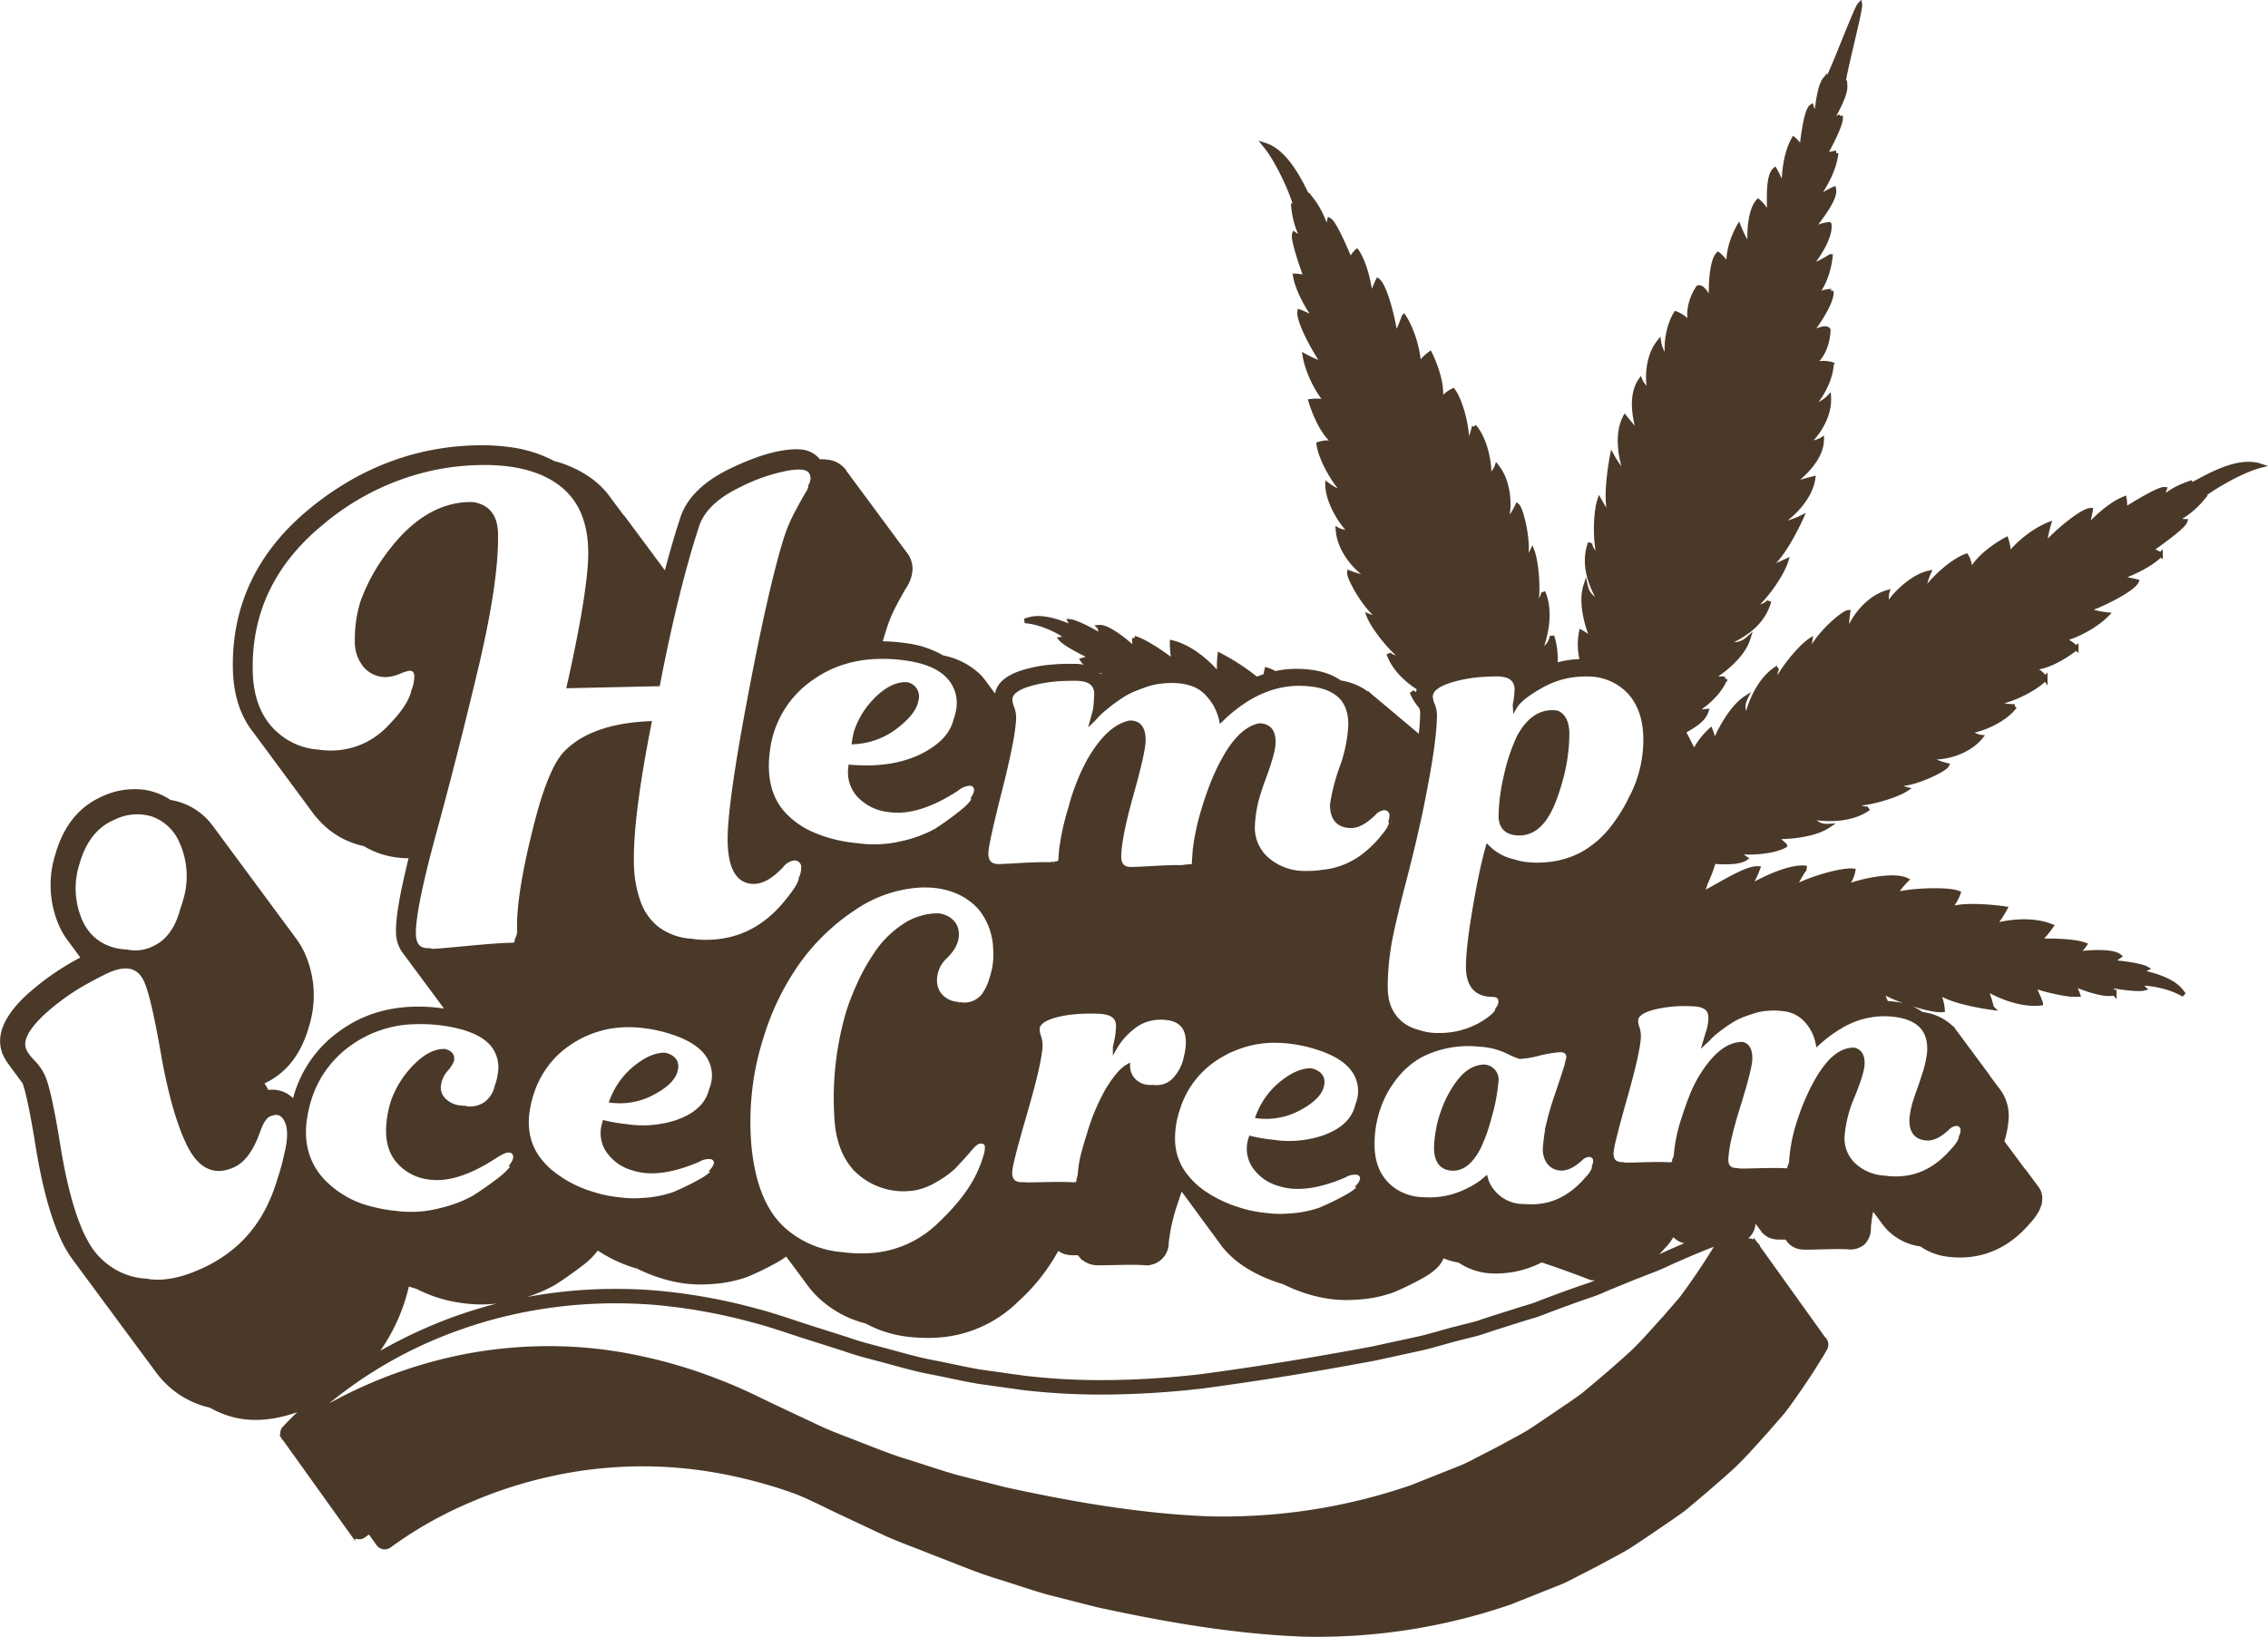 <?xml version="1.0" encoding="UTF-8"?> <svg xmlns="http://www.w3.org/2000/svg" width="497.281" height="358.997" viewBox="0 0 497.281 358.997"><g id="logo_hemp_ice_brown_2" transform="translate(8462.044 7379.979)"><g id="Group_268" data-name="Group 268" transform="translate(-8688.355 -7409.801)"><path id="Path_22924" data-name="Path 22924" d="M287.6,78.871h0l.054-.036Z" transform="translate(214.17 169.282)" fill="#4a3929" stroke="#4a3929" stroke-width="1"></path><path id="Path_22929" data-name="Path 22929" d="M287.273,77.351l-.023.007-.022-.01.035,0-.035,0,.022.011Z" transform="translate(212.875 164.037)" fill="#4a3929" stroke="#4a3929" stroke-width="1"></path><g id="Group_265" data-name="Group 265" transform="translate(226.824 30.801)"><path id="Path_22934" data-name="Path 22934" d="M706.572,136.165l.339-.5a18.112,18.112,0,0,0-6.424,3.407,5.741,5.741,0,0,1,.407-1.936c-1.434-.163-8.827,4.574-8.827,4.574a6.272,6.272,0,0,0,.032-2.52c-4.085,1.629-8.234,6.42-8.234,6.42.4-1.936.755-3.334.814-3.873-2.258.1-9.22,6.388-10.08,7.809a23.822,23.822,0,0,1,.9-4.683c-4.085,1.629-8.04,5.5-8.759,6.922a11.23,11.23,0,0,0-.547-3.647s-7.212,3.8-8.089,8.211a6.277,6.277,0,0,0-.665-4.583c-3.524,1.222-9.166,6.678-9.4,8.646a13.339,13.339,0,0,1,1.135-4.918c-3.868.846-8.614,5.624-9.352,8.026.177-1.783.054-3.067.263-3.76-4.47,1.294-7.8,6.076-8.551,8.931-.593-1.416-.023-4.551-.023-4.551-1.28.1-9.365,7.207-8.392,10.623-.48-1.253-.118-3.212.077-4.447-2.063,1.366-6.637,6.628-7.908,10.369.412-1.348-.054-3.809.842-4.4-4.719,2.85-6.506,9.3-6.913,11.234-.271-.932-1.24-2.439-.244-4.488-3.542,2.348-6.854,9.315-6.922,10.564a9.333,9.333,0,0,0-.692-3.579,15.718,15.718,0,0,0-3.592,4.823l0-.009-.032-.059-.027-.054-.027-.054-.032-.059-.027-.054-.027-.054-.032-.059-.027-.054-.027-.059-.032-.054-.027-.054-.027-.059-.032-.054-.027-.054-.027-.059-.032-.054-.027-.059-.027-.054-.032-.054-.027-.059-.027-.054-.032-.059-.027-.054-.027-.054-.032-.059-.027-.054L597,193.31l-.032-.054-.027-.054-.027-.059-.032-.054-.027-.054-.027-.059-.027-.054-.032-.054-.027-.059-.027-.054-.032-.059-.027-.054-.032-.054-.027-.059-.027-.054-.027-.054-.032-.059-.027-.054-.027-.054-.032-.059-.027-.054-.027-.059-.032-.054-.027-.059-.027-.054-.032-.054-.027-.059-.027-.054-.032-.054-.027-.059-.027-.054-.032-.059-.027-.054-.027-.054-.032-.059-.027-.054-.027-.054-.032-.059-.027-.054-.027-.054-.032-.059-.027-.054-.027-.059-.032-.054-.027-.059-.027-.054-.032-.054-.027-.059-.027-.054-.032-.054-.027-.059-.027-.054-.032-.059-.027-.054-.027-.054c2.086-1.176,4.388-2.488,5-4.425a24.909,24.909,0,0,0-3.47.556c3.013-1.71,6.248-4.357,7.56-7.623a10.225,10.225,0,0,0-4.022.294c1.466-.507,7.623-4.511,9.076-9.085-1.918,1.728-3.841,1.1-4.931,1.081,1.977-1.036,7.89-3.289,9.555-9.392-.376,1.181-3.181,1.4-4.515,2.267,3.674-2.543,7.365-8.306,8.221-11.012-1.285.593-3.294,1.583-4.791,1.425,3.307-.2,8.13-10.953,8.13-10.953s-3.221,1.579-4.936,1.348c2.873-1.688,6.926-5.673,7.537-9.913l-5.072,1.33c.186-.118,6.913-4.592,6.972-9.876-.692.448-2.122.7-4,1.43,2.384-1.543,5.8-6.148,5.556-10.7-1.231,1.28-3.3,2.068-4.986,2.746,2.068-.846,5.316-5.741,5.578-10.021a6.854,6.854,0,0,0-4.927.511c4.284-2.389,4.217-8.044,4.217-8.044-.651-.873-2.909.38-4.321.918,1.321-1.231,5.384-7.2,4.968-9.419a7.628,7.628,0,0,0-4.108,1.434c1.357-1.086,3.42-4.3,3.922-9.035a26.616,26.616,0,0,1-4.8,2.416c1.28-1.38,4.927-6.316,4.556-9.465a7.945,7.945,0,0,0-3.855,1.4c.371-1.176,5.416-6.605,4.85-9.143-.566.226-1.977,1.041-3.95,2.077,0,0,3.932-4.949,4.465-9.98a6.863,6.863,0,0,0-2.719.8s4.253-7.356,3.646-8.9a6.318,6.318,0,0,1-1.977,1.041c.932-1.941,3.181-5.687,3.013-7.759l-.443.529c-.611-.308,3.9-17.034,3.687-18.291a.962.962,0,0,0-.163.222h0c-1.294,2.158-6.732,16.921-7.375,16.816l-.054-.688c-1.326,1.583-1.656,5.954-2.013,8.08a6.444,6.444,0,0,1-1.009-2.009c-1.366.882-2.14,9.175-2.158,9.379a7.071,7.071,0,0,0-1.751-2.253c-2.429,4.352-2.122,10.591-2.117,10.75-1.009-2.009-1.683-3.5-2.013-4.018-1.918,1.733-.946,9.107-1.317,10.288a8.025,8.025,0,0,0-2.334-3.407c-2.108,2.339-1.986,8.5-1.742,10.379a27.086,27.086,0,0,1-2.511-4.8c-2.321,4.158-2.493,8-2.009,9.668a7.729,7.729,0,0,0-2.515-3.6c-1.611,1.552-1.746,8.8-1.38,10.582-.837-1.267-1.954-3.619-2.986-3.294,0,0-3.307,4.556-1.208,9.021a6.955,6.955,0,0,0-3.7-3.321c-2.253,3.637-2.43,9.533-1.235,11.442-.977-1.547-2.208-3.411-2.475-5.176-2.819,3.551-2.692,9.315-1.638,11.971-1.1-1.706-2.126-2.746-2.429-3.52-3,4.33-.1,11.93-.023,12.138l-3.352-4.072c-1.946,3.8-.941,9.437.421,12.5-1.525-.823-3.235-4.008-3.235-4.008s-2.271,11.582.3,13.7c-1.307-.76-2.375-2.751-3.076-3.986-.86,2.705-1.181,9.569.344,13.794-.584-1.488-2.733-3.321-2.366-4.5-2.154,5.94,1.357,11.256,2.362,13.265-.9-.629-2.819-1.253-3.384-3.791-1.452,4.574,1.249,11.464,2.149,12.736a10.478,10.478,0,0,0-3.1-2.61,13.781,13.781,0,0,0,.244,6.379,21.455,21.455,0,0,0-5.954.887,16.574,16.574,0,0,0-.706-6.388c-.353,2.258-2.009,2.918-2.76,3.52.774-1.819,3-8.125.778-13.215.393,1.013-1.4,2.746-1.828,4.09,1.1-3.8.371-10.768-.529-13.093-.547,1.127-1.371,2.932-2.479,3.674,2.746-2.217.208-12.745-.783-13.577,0,0-1.326,2.891-2.615,3.7,1.022-2.769,1.031-8.619-1.878-12.292-.226.692-1.059,1.665-1.936,3.221.774-2.389-.371-9.067-3.045-12.021a13.294,13.294,0,0,1-1.882,4.678c.937-1.742-.552-9.492-2.728-12.55a6.146,6.146,0,0,0-3.162,3.348c1.81-4.117-1.909-11.433-1.909-11.433a11,11,0,0,0-2.525,2.651c.217-1.579-.8-7.053-3.2-10.772a23.506,23.506,0,0,1-1.936,4.348c.113-1.66-1.982-10.863-3.764-12.27-.258.475-.774,1.823-1.547,3.637,0,0-.647-6.338-3.054-10.057a6.182,6.182,0,0,0-1.412,2.072s-3.325-8.189-4.588-8.895a5.825,5.825,0,0,1-.774,1.819,18.635,18.635,0,0,0-3.3-6.542l-.009.611c-.588.136-4.017-10.437-10.053-12.356l.19.235h0c3.461,4.343,6.945,13.184,6.438,13.487l-.416-.439a18.648,18.648,0,0,0,2,7.058,5.526,5.526,0,0,1-1.792-.8c-.448,1.389,2.638,9.677,2.638,9.677a5.991,5.991,0,0,0-2.43-.543c.747,4.379,4.538,9.465,4.538,9.465-1.787-.8-3.072-1.425-3.579-1.593-.357,2.258,4.312,10.433,5.511,11.573a23.249,23.249,0,0,1-4.348-1.846c.751,4.379,3.7,9.085,4.922,10.084a10.9,10.9,0,0,0-3.637-.195s2.14,7.669,6.112,9.591a6.042,6.042,0,0,0-4.375-.176c.466,3.742,4.6,10.437,6.465,11.062a12.851,12.851,0,0,1-4.529-2.126c.032,4.008,3.692,9.686,5.872,10.9-1.692-.534-2.959-.67-3.592-1.022.349,4.7,4.3,8.972,6.913,10.288-1.5.3-4.407-.9-4.407-.9-.163,1.294,5.072,10.745,8.573,10.469-1.308.222-3.126-.529-4.289-.973.9,2.325,5.067,7.922,8.433,9.94-1.222-.683-3.7-.715-4.09-1.728,1.212,3.542,4.271,6.09,6.691,7.619a4.367,4.367,0,0,0-.2,1.244c0,.109.009.222.018.335a3.984,3.984,0,0,1-1.434-.737,12.68,12.68,0,0,0,2.068,3.289,3.645,3.645,0,0,1,.249,1.307,46.6,46.6,0,0,1-.421,5.515l-.027-.018-.018-.018-.032-.023-.018-.018-.032-.023-.018-.014-.027-.027-.018-.014-.032-.023-.018-.018-.032-.023-.018-.018-.027-.023-.018-.018-.032-.023-.018-.018-.032-.023-.018-.014-.027-.027-.018-.014-.032-.023-.018-.018-.032-.023-.018-.018-.027-.023-.018-.018-.032-.023-.018-.014-.032-.027-.014-.014-.032-.023-.018-.018-.032-.023-.018-.018-.032-.023-.018-.018-.027-.023-.018-.018-.032-.023-.018-.014-.032-.027-.018-.014-.027-.023-.018-.018-.032-.023-.018-.018-.032-.023-.013-.018-.032-.023-.018-.014-.032-.027-.018-.014-.032-.027-.018-.014-.027-.023-.018-.018-.032-.023-.018-.018-.032-.023-.018-.018-.027-.023-.018-.014-.032-.027-.018-.014-.032-.023-.014-.018-.032-.023-.018-.018-.032-.023-.018-.018-.027-.023-.018-.014-.032-.027-.018-.014-.032-.027-.018-.014-.032-.023-.018-.018-.027-.023-.018-.018-.032-.023-.018-.018-.032-.023-.014-.014-.032-.027-.018-.014-.032-.023-.018-.018-.027-.023-.018-.018-.032-.023-.018-.018-.032-.023-.018-.018-.032-.023-.018-.014-.027-.023-.018-.018-.032-.023-.018-.018-.032-.023-.014-.018-.032-.023-.018-.018-.032-.023-.018-.014-.027-.023-.018-.018-.032-.023-.018-.018-.032-.023-.018-.018-.032-.023-.018-.018-.027-.023-.018-.018-.032-.023-.018-.014-.032-.023-.014-.018-.032-.023-.018-.018-.032-.023-.018-.018-.027-.023-.018-.018-.032-.023-.018-.014-.032-.023-.018-.018-.027-.023-.018-.018-.032-.023-.018-.018-.032-.023-.018-.018-.032-.023-.014-.018-.032-.023-.018-.014-.032-.023-.018-.018-.027-.023-.018-.018-.032-.023-.018-.018-.032-.023-.018-.018-.027-.023-.018-.014-.032-.023-.018-.018-.032-.023-.018-.018-.027-.023-.018-.018-.032-.023-.018-.018-.032-.023-.018-.018-.027-.023-.018-.014-.032-.023-.018-.018-.032-.023-.018-.018-.027-.023-.018-.018-.032-.023-.018-.014-.032-.027-.018-.014-.027-.023-.018-.018-.032-.023-.018-.018-.032-.023-.018-.018-.027-.023-.018-.018-.032-.023-.018-.018-.032-.023-.018-.014-.027-.023-.018-.018-.032-.023-.018-.018-.032-.023-.018-.018-.027-.023-.018-.018-.032-.023-.018-.014-.032-.027-.018-.014-.027-.023-.018-.018-.032-.023-.018-.018-.032-.023-.018-.018-.027-.023-.018-.018-.032-.023-.018-.014-.032-.023-.018-.018-.027-.023-.018-.018-.032-.023-.018-.018-.032-.023-.014-.014-.032-.027-.018-.014-.032-.023-.018-.018-.032-.023-.018-.018-.027-.023-.018-.018-.032-.023-.018-.018-.032-.023-.018-.014-.027-.027-.018-.014-.032-.023-.018-.018-.032-.023-.014-.018-.032-.023-.018-.018-.032-.023-.018-.014-.032-.027-.018-.014-.027-.027-.018-.014-.032-.023-.018-.018-.032-.023-.018-.018-.027-.023-.018-.018-.032-.023-.018-.014-.032-.027-.013-.014-.032-.023-.018-.018-.032-.023-.018-.018-.027-.023-.018-.018-.032-.023-.018-.018-.032-.023-.018-.014-.032-.027-.018-.014-.027-.023-.018-.018-.032-.023-.018-.018-.032-.023-.014-.018-.032-.023-.018-.014-.032-.027-.018-.014-.027-.023-.018-.018-.032-.023-.018-.018-.032-.023-.018-.018-.032-.023-.018-.018-.027-.023-.018-.014-.032-.027-.018-.014-.032-.023-.014-.018-.032-.023-.018-.018-.032-.023-.018-.018-.027-.023-.018-.014-.032-.027-.018-.014-.032-.023-.018-.018-.027-.023-.018-.018-.032-.023-.018-.018-.032-.023-.018-.018-.032-.023-.014-.014-.032-.027-.018-.014-.032-.023-.018-.018-.027-.023-.018-.018-.032-.023-.018-.018-.032-.023-.018-.014-.027-.027-.018-.014-.032-.023-.018-.018-.032-.023-.018-.018-.032-.023-.013-.018-.032-.023-.018-.018-.032-.023-.018-.014-.027-.023-.018-.018-.032-.023-.018-.018-.032-.023-.018-.018-.027-.023-.018-.018-.032-.023-.018-.014-.032-.023-.018-.018-.027-.023-.018-.018-.032-.023-.018-.018-.032-.023-.018-.018-.027-.023-.018-.018-.032-.023-.018-.014-.032-.023-.018-.018-.027-.023-.018-.018-.032-.023-.018-.018-.032-.023-.018-.018-.027-.023-.018-.014-.032-.023-.018-.018-.032-.023-.018-.018-.027-.023-.018-.018-.032-.023-.018-.018-.032-.023-.018-.018-.027-.023-.018-.014-.032-.023-.018-.018-.032-.023-.018-.018-.027-.023-.018-.018-.032-.023-.018-.018-.032-.023-.014-.014-.032-.027-.018-.014-.032-.023-.018-.018-.032-.023-.018-.018-.027-.023-.018-.018-.032-.023-.018-.018-.032-.023-.018-.014-.027-.023-.018-.018-.032-.023-.018-.018-.032-.023-.014-.018-.032-.023-.018-.018-.032-.023-.018-.018-.032-.023-.018-.014-.027-.023-.018-.018-.032-.023-.018-.018-.032-.023-.018-.018-.027-.023-.018-.018-.032-.023-.018-.014-.032-.023-.014-.018-.032-.023-.018-.018-.032-.023-.018-.018-.027-.023-.018-.018-.032-.023-.018-.018-.032-.023-.018-.014-.032-.023-.018-.018-.027-.023-.018-.018-.032-.023-.018-.018-.032-.023-.014-.018-.032-.023-.018-.014-.032-.023-.018-.018-.027-.023-.018-.018-.032-.023-.018-.018-.032-.023-.018-.018-.032-.023-.018-.018-.027-.023-.018-.014-.032-.023-.018-.018-.032-.023-.014-.018-.032-.023-.018-.018-.032-.023-.018-.014-.027-.027-.018-.014-.032-.023-.018-.018-.032-.023-.018-.018-.032-.023-.018-.018-.027-.023-.018-.018-.032-.023-.018-.014-.032-.027-.014-.014-.032-.023-.018-.018-.032-.023-.018-.018a12.737,12.737,0,0,0-6.171-2.624c-2.176-1.588-5.217-2.448-9.071-2.534a21.767,21.767,0,0,0-2.773.109,20.936,20.936,0,0,0-2.42.4,7.88,7.88,0,0,0-1.81-.8,13.63,13.63,0,0,0-.267,1.348c-.661.213-1.326.443-1.982.719a48.32,48.32,0,0,0-8.049-5.271,24.965,24.965,0,0,0-.072,4.655c-.642-1-5.053-6.117-10.383-7.429a21.986,21.986,0,0,0,.407,4.248s-5.542-4.312-8.7-5.221a12.378,12.378,0,0,0,.326,2.846c-.321-.629-5.714-5.4-7.954-5.239a7.312,7.312,0,0,1,.43,2c-1.136-.828-5.51-3.149-6.859-3.266l.629,1.217c-.19.267-3.3-1.52-6.651-1.846h0a7.8,7.8,0,0,0-3.909.516c4.375.294,9.428,3.384,9.284,3.814l-1.348.181c.869,1.045,5.257,3.343,6.578,3.809a7.007,7.007,0,0,1-1.868.792c1.158,1.945,8.094,3.683,8.8,3.588a6.586,6.586,0,0,0-1.439.692,8.609,8.609,0,0,0-3.57-.76l-.018,0-.014-.018-.013,0-.036-.032-.014-.009-.036-.032-.009-.009-.036-.032-.014-.009-.036-.032-.014-.009-.036-.032-.009-.009-.036-.032-.014,0-.036-.032-.014-.009-.036-.032-.009-.009-.036-.032-.014-.009-.036-.032-.014-.009-.036-.032-.009,0-.036-.032-.014-.009-.036-.032-.014-.009-.036-.032-.009-.009-.036-.032-.014-.009-.036-.032-.014-.009-.036-.032-.009,0-.036-.032-.014-.009-.036-.032a7.406,7.406,0,0,0-4.664-1.434,43.943,43.943,0,0,0-5.384.195,30.592,30.592,0,0,0-5.5,1.045c-3.972,1.163-6.013,3.031-6.067,5.556a5.5,5.5,0,0,0,.027.661l-.036-.045-.036-.05-.036-.05-.036-.05-.041-.05-.036-.05-.036-.054-.036-.05-.041-.05-.036-.05-.036-.05-.036-.05-.041-.054-.036-.05-.036-.05-.036-.05-.041-.05-.036-.05-.036-.054-.041-.05-.036-.05-.036-.05-.036-.05-.036-.05-.041-.05-.036-.05-.036-.054-.041-.05-.036-.05-.036-.05-.036-.05-.041-.05-.036-.054-.036-.05-.036-.05-.041-.05-.036-.05-.036-.05-.041-.054-.036-.05-.036-.05-.036-.05-.036-.05-.041-.05-.036-.05-.036-.05-.041-.054-.036-.05-.036-.05-.036-.05-.041-.05-.036-.05-.036-.054-.036-.05-.041-.05-.036-.05-.036-.05-.036-.05-.041-.054-.036-.05-.036-.05-.036-.05-.041-.05-.036-.05-.036-.05-.036-.05-.041-.054-.036-.05-.036-.05-.041-.05-.036-.05-.036-.05-.036-.054-.041-.05-.036-.05-.036-.05-.036-.05-.041-.05-.036-.054-.036-.05-.036-.05-.041-.05-.014-.018a11,11,0,0,0-.878-1.041,15.725,15.725,0,0,0-8.03-4.126,20.964,20.964,0,0,0-8.044-2.674,40.183,40.183,0,0,0-5.7-.416c.493-1.733.973-3.28,1.43-4.6a30.674,30.674,0,0,1,1.85-4.112c.8-1.511,1.516-2.8,2.122-3.818a7.218,7.218,0,0,0,1.285-3.832,5.254,5.254,0,0,0-1.276-3.456l-.045-.059c-.032-.041-.059-.086-.09-.122l-.045-.059c-.032-.041-.059-.086-.09-.127l-.045-.059-.045-.059c-.032-.041-.059-.086-.091-.127l-.045-.059-.045-.059c-.032-.041-.059-.086-.09-.127l-.045-.059c-.032-.041-.059-.086-.09-.122l-.045-.063-.045-.059c-.032-.041-.059-.086-.09-.122l-.045-.063-.045-.059c-.032-.041-.059-.086-.091-.122l-.045-.059c-.032-.041-.059-.086-.09-.127l-.045-.059-.045-.059c-.032-.041-.059-.086-.091-.127l-.045-.059-.045-.059c-.032-.041-.059-.086-.09-.127l-.045-.059c-.032-.041-.059-.086-.09-.122l-.045-.063-.045-.059c-.032-.041-.059-.086-.09-.122l-.045-.059-.045-.063c-.032-.041-.059-.086-.091-.122l-.045-.059c-.032-.041-.059-.086-.091-.127l-.045-.059-.045-.059c-.032-.041-.059-.086-.091-.127l-.045-.059-.045-.063c-.032-.036-.059-.081-.09-.118l-.045-.063c-.032-.041-.059-.086-.09-.122l-.045-.059-.045-.063c-.032-.041-.059-.086-.09-.122l-.045-.059c-.032-.041-.059-.086-.09-.127l-.045-.059-.045-.059c-.032-.041-.059-.086-.091-.127l-.045-.059-.045-.059c-.032-.041-.059-.086-.091-.127l-.045-.059c-.032-.041-.059-.086-.091-.122l-.045-.059-.045-.063c-.032-.036-.059-.086-.09-.122l-.045-.059-.045-.063c-.032-.036-.059-.086-.09-.122l-.045-.059c-.032-.041-.059-.086-.09-.127l-.045-.059-.045-.059c-.032-.041-.059-.086-.091-.127l-.045-.059-.045-.059c-.032-.041-.059-.086-.09-.127l-.045-.059c-.032-.036-.059-.086-.091-.122l-.045-.059-.045-.063c-.032-.036-.059-.086-.09-.122l-.045-.059-.045-.063c-.032-.036-.059-.086-.09-.122l-.045-.059c-.032-.041-.059-.086-.09-.127l-.045-.059-.045-.059c-.032-.041-.059-.086-.091-.127l-.045-.059-.045-.059c-.032-.041-.059-.086-.09-.127l-.045-.059c-.032-.036-.059-.086-.09-.122l-.045-.059-.045-.063c-.032-.036-.059-.086-.09-.122l-.045-.059-.045-.063c-.032-.036-.059-.086-.09-.122l-.045-.059c-.032-.041-.059-.086-.09-.127l-.045-.059-.045-.059c-.032-.041-.059-.086-.091-.127l-.045-.059-.045-.059c-.032-.041-.059-.086-.09-.122l-.045-.063c-.032-.036-.059-.086-.09-.122l-.045-.059-.045-.063c-.032-.036-.059-.086-.09-.122l-.045-.059-.045-.063c-.032-.036-.059-.081-.09-.122l-.045-.059c-.032-.041-.059-.086-.09-.127l-.045-.059-.045-.059c-.032-.041-.059-.086-.091-.127l-.045-.059c-.032-.036-.059-.086-.091-.122l-.045-.059-.045-.063c-.032-.036-.059-.086-.09-.122l-.045-.059-.045-.063c-.032-.036-.059-.086-.09-.122l-.045-.059c-.032-.041-.059-.086-.09-.127l-.045-.059-.045-.059c-.032-.041-.059-.086-.09-.127l-.045-.059-.045-.059c-.032-.041-.059-.086-.091-.127l-.045-.059c-.032-.036-.059-.086-.091-.122l-.045-.059-.045-.063c-.032-.036-.059-.086-.09-.122l-.045-.059-.045-.063c-.032-.036-.059-.086-.09-.122l-.045-.059c-.032-.041-.059-.086-.09-.127l-.045-.059-.045-.059c-.032-.041-.059-.086-.09-.127l-.045-.059-.045-.059c-.032-.041-.059-.086-.091-.122l-.045-.063c-.032-.036-.059-.086-.091-.122l-.045-.059-.045-.063c-.032-.036-.059-.086-.09-.122l-.045-.059-.045-.059c-.032-.041-.059-.086-.09-.127l-.045-.059c-.032-.041-.059-.086-.09-.122l-.045-.063-.045-.059c-.032-.041-.059-.086-.091-.122l-.045-.063-.045-.059c-.032-.041-.059-.086-.091-.122l-.045-.063c-.032-.036-.059-.086-.091-.122l-.045-.059-.045-.059c-.032-.041-.059-.086-.09-.127l-.045-.059-.045-.063c-.032-.036-.059-.081-.09-.122l-.045-.059c-.032-.041-.059-.086-.09-.122l-.045-.063-.045-.059c-.032-.041-.059-.086-.091-.122l-.045-.063-.045-.059c-.032-.041-.059-.086-.09-.122l-.045-.059c-.032-.041-.059-.086-.091-.127l-.045-.059-.045-.059c-.032-.041-.059-.086-.09-.127l-.045-.059c-.032-.041-.059-.086-.09-.122l-.045-.063-.045-.059c-.032-.041-.059-.086-.09-.122l-.045-.063-.045-.059c-.032-.041-.059-.086-.091-.122l-.045-.059c-.032-.041-.059-.086-.091-.127l-.045-.059-.045-.059c-.032-.041-.059-.086-.09-.127l-.045-.059-.045-.059c-.032-.041-.059-.086-.09-.127l-.045-.059c-.032-.041-.059-.086-.09-.122l-.045-.063-.045-.059c-.032-.041-.059-.086-.09-.122l-.045-.063-.045-.059c-.032-.041-.059-.086-.09-.122l-.045-.059c-.032-.041-.059-.086-.091-.127l-.045-.059-.045-.059c-.032-.041-.059-.086-.09-.127l-.045-.059-.045-.059c-.032-.041-.059-.086-.09-.127a5.341,5.341,0,0,0-3.352-1.737,9.161,9.161,0,0,0-1.439-.081c-.167,0-.344.023-.516.032l-.036-.05c-.032-.041-.059-.086-.091-.122l-.045-.063-.045-.059c-.032-.041-.059-.086-.09-.122a5.346,5.346,0,0,0-3.357-1.742,8.58,8.58,0,0,0-1.434-.077c-3.773.081-8.347,1.434-13.98,4.126-5.945,2.841-9.618,6.515-10.894,10.835-1.194,3.637-2.38,7.732-3.542,12.224l-.032-.041-.045-.059-.045-.059-.041-.059-.05-.068-.045-.059-.041-.054-.05-.068-.045-.059-.045-.063-.041-.054-.05-.068-.045-.059-.045-.063-.041-.054-.05-.068-.045-.063-.041-.054-.05-.068-.045-.059-.045-.059-.041-.059-.05-.068-.045-.059-.045-.059-.041-.059-.05-.068-.045-.059-.041-.054-.05-.068-.045-.059-.045-.063-.041-.054-.05-.068-.041-.059-.05-.063-.041-.054-.05-.068-.045-.059-.041-.059-.05-.068-.045-.059-.045-.059-.041-.059-.05-.063-.045-.059-.045-.063-.041-.059-.05-.063-.045-.063-.041-.054-.05-.068-.045-.059-.045-.063-.041-.054-.05-.068-.041-.059-.045-.059-.05-.068-.045-.059-.045-.059-.041-.059-.05-.063-.045-.059-.045-.063-.041-.054-.05-.068-.041-.059-.045-.059-.05-.068-.045-.059-.045-.063-.041-.054-.05-.068-.045-.059-.045-.063-.041-.054-.05-.068-.041-.059-.045-.059-.05-.063-.045-.059-.045-.063-.041-.054-.05-.068-.041-.059-.05-.063-.041-.054-.05-.068-.045-.063-.041-.054-.05-.068-.045-.059-.045-.063-.041-.054-.05-.068-.045-.059-.045-.063-.041-.054-.05-.068-.045-.059-.041-.054-.05-.068-.045-.059-.045-.063-.041-.054-.05-.068-.041-.059-.05-.063-.041-.054-.05-.068-.045-.063-.041-.054-.05-.068-.045-.059-.045-.063-.041-.054-.05-.068-.041-.059-.05-.063-.041-.054-.05-.068-.045-.059-.041-.054-.05-.068-.041-.059-.05-.063-.041-.054-.05-.068-.041-.059-.05-.063-.041-.059-.045-.063-.05-.063-.041-.054-.05-.068-.045-.059-.045-.063-.041-.054-.05-.068-.041-.059-.05-.063-.041-.054-.05-.063-.045-.063-.041-.054-.05-.068-.041-.059-.05-.063-.041-.054-.05-.068-.041-.059-.045-.059-.05-.068-.041-.059-.05-.063-.041-.054-.05-.068-.045-.059-.045-.063-.041-.054-.05-.068-.041-.059-.045-.059-.05-.063-.041-.059-.05-.063-.041-.054-.05-.068-.041-.059-.05-.063-.041-.054-.05-.068-.045-.063-.041-.054-.05-.068-.041-.059-.05-.063-.041-.054-.05-.068-.041-.059-.05-.063-.041-.054-.05-.068-.045-.059-.041-.054-.05-.068-.041-.059-.05-.063-.041-.054-.05-.068-.041-.059-.05-.063-.041-.054-.05-.068-.045-.063-.041-.054-.05-.068-.041-.059-.05-.063-.041-.054-.05-.068-.041-.059-.05-.063-.041-.054L363,143.6l-.045-.059-.041-.054-.05-.068-.041-.059-.05-.063-.041-.054-.05-.068-.041-.059-.05-.063-.041-.054-.05-.068-.045-.063-.041-.054-.05-.068-.041-.059-.05-.063-.041-.054-.05-.068-.041-.059-.05-.063-.041-.054-.045-.063-.05-.063-.041-.054-.05-.068-.041-.059-.05-.063-.041-.054-.05-.068-.041-.059-.05-.063-.041-.059-.045-.063-.05-.063-.041-.054-.05-.068-.041-.059-.05-.063-.041-.054-.05-.068-.041-.059-.045-.059-.05-.063-.041-.059-.05-.063-.041-.054-.05-.068-.041-.059-.05-.063-.041-.054-.05-.068-.041-.059-.045-.059-.05-.068-.041-.059-.05-.063-.041-.054-.05-.068-.041-.059-.05-.059-.041-.059-.05-.068-.045-.059-.041-.054-.05-.068-.041-.059-.05-.063-.041-.054-.05-.068-.041-.059-.05-.063-.041-.054-.05-.068-.045-.063-.041-.054-.05-.068-.041-.059-.05-.059-.041-.059-.05-.068-.041-.059-.05-.059-.041-.059-.05-.068a18.313,18.313,0,0,0-3.307-3.194,23.989,23.989,0,0,0-8.22-3.873,28.149,28.149,0,0,0-9.456-3,45.7,45.7,0,0,0-7.474-.412c-13.432.3-25.756,5.054-36.623,14.125-11.066,9.238-16.522,20.839-16.228,34.484.122,5.551,1.62,10.13,4.452,13.65l.036.05.054.072.041.059.05.059.036.054.054.072.041.054.05.063.036.054.054.072.045.059.036.054.054.068.041.059.05.063.036.054.054.068.041.059.05.063.036.054.054.068.045.059.036.054.054.072.041.054.05.063.036.054.054.072.041.054.05.063.041.059.045.063.05.063.036.054.054.068.041.059.05.063.036.054.054.068.041.059.05.063.041.054.045.063.05.063.036.054.054.072.041.054.05.063.036.054.054.068.041.059.045.059.05.068.041.059.05.063.036.054.054.068.041.059.05.063.036.054.054.068.041.059.045.059.05.063.041.059.05.063.036.054.054.068.041.059.05.063.036.054.054.068.045.063.036.054.054.068.041.059.05.063.036.054.054.068.041.059.05.063.036.054.054.068.045.059.036.054.054.068.041.059.05.063.036.054.054.068.041.059.05.063.036.054.054.068.045.063.036.054.054.068.041.059.05.063.036.054.054.068.041.059.05.063.036.054.054.068.045.059.036.054.054.068.041.059.05.063.036.054.054.068.041.059.05.063.036.054.054.068.045.063.036.054.054.068.041.059.05.063.036.054.054.068.041.059.05.063.041.054.045.063.05.063.036.054.054.068.041.059.05.063.036.054.054.068.041.059.05.063.041.059.045.063.05.063.036.054.054.068.041.059.05.063.036.054.054.068.041.059.045.059.05.063.041.059.05.063.036.054.054.068.041.059.05.063.036.054.054.068.041.059.045.059.05.068.041.059.05.063.036.054.054.068.041.059.05.063.036.054.054.068.045.059.036.054.054.068.041.059.05.063.036.054.054.068.041.059.05.063.036.054.054.068.045.063.036.054.054.068.041.059.05.063.036.054.054.068.041.059.05.063.036.054.054.068.045.059.036.054.054.068.041.059.05.063.036.054.054.068.041.059.05.063.036.054.054.068.045.063.036.054.054.068.041.059.05.063.036.05.054.072.041.059.05.063.041.054.045.063.05.063.036.054.054.068.041.059.05.063.036.054.054.068.041.059.05.063.041.054.045.068.05.063.036.05.054.072.041.059.05.063.036.05.054.072.041.059.05.063.041.054.045.063.05.063.036.054.054.068.041.059.05.063.036.054.054.068.041.059.045.059.05.068.041.059.05.063.036.05.054.072.041.059.05.063.036.05.054.072.041.059.045.054.05.068.041.059.05.063.036.054.054.068.041.059.05.063.036.054.054.068.045.063.036.05.054.072.041.059.05.063.036.05.054.072.041.059.05.059.036.054.054.072.045.059.036.054.054.068.041.059.05.063.036.054.054.068.041.059.05.063.036.054.054.068.045.059.036.054.054.072.041.054.05.063.036.054.054.072.041.054.05.063.036.054.054.072.045.059.036.054.054.068.041.059a18.105,18.105,0,0,0,1.33,1.493,17.83,17.83,0,0,0,9.085,4.949,17.978,17.978,0,0,0,6.859,2.434,21.145,21.145,0,0,0,3.42.208c-2.013,8.04-2.972,13.518-2.9,16.64a7.11,7.11,0,0,0,1.366,4.3l.041.059.05.063.045.063.045.059.041.059.05.063.045.063.045.059.041.059.05.063.045.063.041.054.05.068.045.059.045.063.041.054.05.068.045.059.045.063.041.054.05.068.045.059.041.059.05.063.045.063.045.059.041.059.05.063.045.063.045.059.045.059.045.063.045.063.041.054.05.068.045.059.045.063.041.054.05.068.045.059.045.063.045.059.045.063.045.059.041.059.05.063.045.063.045.059.041.059.05.063.045.059.041.063.05.063.045.059.045.063.041.054.05.068.045.059.045.063.041.054.05.068.045.059.045.059.045.063.045.059.045.063.041.059.05.063.045.059.045.063.041.059.05.063.045.063.041.054.05.068.045.059.045.063.041.054.05.068.045.059.045.063.041.054.05.068.045.059.041.059.05.063.045.059.045.063.041.059.05.063.045.059.045.063.041.059.05.063.045.063.041.054.05.068.045.059.045.063.041.054.05.068.045.059.045.063.041.054.05.068.045.059.041.059.05.063.045.059.045.063.041.059.05.063.045.059.045.063.041.059.05.063.045.063.041.054.05.068.045.059.045.063.041.054.05.068.045.059.045.063.045.059.045.059.045.063.041.059.05.063.045.059.045.063.041.059.05.063.045.059.045.063.045.059.045.063.045.063.041.054.05.068.045.059.045.063.041.054.05.068.045.059.041.059.05.063.045.059.045.063.041.059.05.063.045.059.045.063.041.059.05.063.045.059.041.059.05.068.045.059.045.063.041.054.05.068.045.059.045.063.041.054.05.068.045.059.041.059.05.063.045.059.045.063.041.059.05.063.045.059.045.063.041.059.05.063.045.063.041.054.05.068.045.059.045.063.041.054.05.068.045.059.045.059.041.059.05.068.045.059.041.059.05.063.045.059.045.063.041.059.05.063.045.059.045.063.041.059.05.063.045.063.041.054.05.068.045.059.045.059.041.059.05.068.045.059.045.059.041.059.05.063.045.063.041.059.05.063.045.059.045.063.027.036c-.4-.072-.805-.136-1.226-.2-8.7-1.258-16.219.33-22.341,4.723a25.8,25.8,0,0,0-10.378,15.355l-.136.014-.054-.077a6.024,6.024,0,0,0-3.755-2.149,6.163,6.163,0,0,0-2.054.054l-.036-.086a10.784,10.784,0,0,0-1.294-2.113c.253-.1.511-.222.76-.344,4.569-2.2,7.7-6.307,9.324-12.206a22.167,22.167,0,0,0-.964-15.667,18.306,18.306,0,0,0-1.651-2.832l-.063-.086-.059-.077-.063-.09-.063-.081-.054-.072-.068-.09-.05-.072-.072-.1-.054-.072-.068-.09-.054-.077-.063-.086-.063-.086-.054-.072-.068-.09-.054-.077-.063-.086-.059-.077-.068-.09-.054-.072-.068-.091-.059-.081-.059-.077-.063-.09-.059-.072-.063-.086-.054-.081-.068-.086-.054-.077-.068-.09-.063-.081-.054-.077-.068-.086-.054-.077-.063-.086-.059-.077-.063-.09-.059-.077-.063-.09-.063-.081-.054-.072-.068-.09-.054-.077-.063-.086-.059-.077-.068-.09-.054-.072-.068-.09-.059-.081-.054-.077-.068-.09-.054-.072-.068-.091-.054-.072-.068-.095-.054-.072-.068-.091-.059-.081-.059-.077-.063-.086-.059-.077-.063-.09-.054-.072-.068-.09-.059-.077-.063-.091-.054-.072-.068-.09-.063-.081-.054-.077-.068-.09-.05-.068-.068-.1-.059-.077-.063-.086-.059-.077-.063-.09-.063-.081-.054-.077-.068-.086-.054-.077-.063-.086-.059-.077-.068-.09-.054-.077-.068-.09-.059-.081-.059-.072-.063-.091-.054-.077-.063-.086-.059-.077-.068-.09-.054-.072-.068-.09-.059-.081-.059-.077-.063-.091-.059-.072-.063-.086-.059-.081-.063-.091-.059-.072-.063-.09-.063-.081-.054-.077-.068-.086-.054-.077-.063-.086-.059-.077-.068-.091-.054-.077-.063-.09-.063-.081-.054-.072-.068-.09-.054-.077-.068-.09-.054-.068-.068-.1-.054-.077-.068-.086-.059-.081-.059-.077-.063-.091-.059-.072-.063-.09-.054-.072-.068-.1-.054-.072-.068-.09-.054-.077-.068-.086-.063-.086-.054-.072-.068-.09-.05-.072-.068-.091-.059-.077-.063-.09-.059-.072-.063-.09-.063-.081-.054-.077-.068-.09-.05-.068-.072-.1-.054-.077-.068-.086-.054-.077-.068-.09-.059-.081-.054-.077-.068-.086-.054-.077-.063-.086-.059-.077-.068-.09-.054-.077-.068-.091-.059-.081-.059-.072-.063-.09-.059-.077-.063-.086-.059-.077-.063-.09-.059-.072-.063-.09-.063-.081-.054-.077-.068-.09-.054-.072-.063-.086-.059-.081-.063-.09-.059-.072-.063-.09-.063-.081-.054-.077-.068-.09-.054-.072-.068-.091-.054-.072-.068-.09-.054-.077-.068-.09-.059-.081-.059-.072-.063-.09-.054-.077-.068-.091-.054-.068-.068-.1-.054-.077-.068-.086-.059-.081-.059-.077-.063-.09-.059-.077-.063-.086-.054-.072-.068-.1-.059-.072-.063-.091-.059-.077-.063-.09-.063-.081-.054-.072-.068-.09-.05-.072-.072-.091-.054-.077-.068-.09-.054-.072-.063-.09-.063-.081-.054-.077-.068-.09-.054-.072-.063-.086-.059-.081-.068-.09-.054-.072-.068-.091-.059-.081-.059-.077-.063-.086-.059-.077-.063-.086-.054-.077-.068-.09-.054-.077-.068-.091-.063-.081-.054-.072-.068-.091-.054-.077-.063-.086-.059-.077-.063-.091-.059-.077-.063-.086-.063-.081-.054-.077-.068-.09-.054-.072-.063-.086-.059-.081-.068-.091-.054-.072-.068-.09-.059-.081-.054-.077-.068-.09-.054-.072-.068-.091-.054-.072-.068-.09-.054-.077-.068-.09-.059-.081-.059-.072-.063-.091-.059-.077-.063-.09-.054-.068-.068-.095-.054-.077-.068-.086-.054-.077-.068-.09-.063-.081-.054-.077-.068-.086-.05-.072-.068-.1-.059-.072-.063-.091-.059-.077-.063-.09-.063-.081-.054-.072-.068-.09-.054-.077-.063-.086-.059-.077-.068-.09-.054-.077-.068-.086-.059-.081-.054-.077-.068-.091-.054-.072-.063-.086-.059-.081-.068-.09-.054-.072-.068-.09a13.735,13.735,0,0,0-9.279-5.832,13.556,13.556,0,0,0-5.719-2.226,16.348,16.348,0,0,0-9.5,1.724c-4.556,2.19-7.7,6.252-9.361,12.075a21.76,21.76,0,0,0,.909,15.6,16.126,16.126,0,0,0,1.8,2.972l.054.072.068.091.054.077.063.086.059.077.068.09.054.072.068.1.059.081.054.072.068.09.054.072.063.09.059.077.068.091.054.072.068.09.059.081.054.077.068.09.054.072.068.09.054.068.068.1.054.072.068.09.063.081.054.072.068.1.054.072.068.091.05.068.072.1.05.072.072.095.05.072.068.091.063.081.054.072.068.1.05.068.072.1.054.072.068.09.054.077.068.09.059.081.054.072.068.09.054.072a55.649,55.649,0,0,0-12.442,8.619c-4.873,4.61-6.461,8.831-4.719,12.541a10.524,10.524,0,0,0,1.1,1.814l.054.077.068.09.054.072.063.086.059.081.068.09.054.072.068.091.059.081.054.072.068.09.054.077.063.086.059.077.068.09.054.077.068.09.059.081.059.072.063.09.059.077.063.09.054.068.068.1.054.072.068.09.063.081.054.077.068.09.054.072.068.091.05.072.068.1.059.072.063.09.059.072.068.1.059.081.054.072.068.091.05.068.072.1.054.077.068.091.054.072.068.09.059.081.054.077.068.09.054.072.063.081c.439,1.172,1.38,4.538,2.914,14.039,1.425,8.791,3.257,15.5,5.605,20.49a24.812,24.812,0,0,0,2.344,3.99l.059.077.063.086.059.077.063.086.059.077.063.09.059.077.063.09.063.081.054.072.068.09.054.077.063.086.059.077.063.09.059.072.063.09.063.081.054.077.068.09.054.072.068.091.054.072.068.095.054.072.068.091.059.081.059.077.063.086.059.077.063.09.054.072.068.09.054.077.068.091.054.072.068.09.059.081.059.077.063.09.054.068.068.1.059.077.063.086.059.077.063.09.063.081.054.072.068.09.054.077.063.086.059.077.068.09.054.077.068.086.059.086.054.072.068.091.054.077.063.086.059.077.068.09.054.072.068.091.059.081.059.077.063.091.059.072.063.086.054.081.068.086.054.077.068.09.063.081.054.077.068.086.054.077.063.086.059.077.063.091.059.077.063.09.063.081.054.072.068.09.054.077.068.086.05.072.072.1.054.077.068.086.059.081.054.077.068.09.054.072.068.09.054.072.068.1.054.072.068.091.054.077.068.086.059.081.059.077.063.09.054.072.068.09.059.077.063.091.059.072.063.09.063.081.054.077.068.09.05.068.068.1.059.077.063.086.059.077.063.09.063.081.054.077.068.086.054.077.063.086.059.077.068.09.054.077.068.091.059.081.059.072.063.09.059.077.059.086.059.077.068.09.054.072.068.09.059.081.059.077.063.09.059.072.063.086.059.081.063.091.059.072.063.09.063.081.054.077.068.086.054.077.068.091.05.072.072.09.054.077.063.09.063.081.054.072.068.09.054.077.068.091.054.068.068.1.054.077.068.086.059.081.059.077.063.09.059.072.063.09.054.072.068.1.054.072.068.09.054.077.068.086.063.086.054.072.063.09.054.072.068.091.059.077.063.091.059.072.063.09.063.081.054.077.068.09.054.072.063.086.059.081.068.086.054.077.068.091.059.081.054.077.068.086.054.077.063.086.059.077.068.09.054.077.068.091.059.081.059.072.063.091.059.077.063.086.054.077.068.09.059.077.063.086.063.081.054.077.068.09.054.072.063.086.059.081.063.091.059.072.063.09.063.081.054.077.068.086.054.077.068.091.054.072.068.09.054.077.068.09.059.081.059.072.063.09.059.077.063.091.054.068.068.095.054.077.068.086.054.077.068.09.059.081.059.077.063.086.054.072.068.095.059.072.063.091.059.077.063.09.063.081.054.072.068.09.054.077.063.086.059.077.063.09.059.072.063.09.063.081.054.077.068.09.054.072.063.086.059.081.068.09.054.072.068.09.059.081.059.077.063.086.059.077.063.086.054.077.068.09.054.077.068.09.063.081.054.072.063.091.059.077.063.086.059.077.063.091.059.077.063.086.063.081.054.077.068.09.054.072.068.09.05.072.072.1.054.072.068.09.059.081.054.077.068.09.054.072a19.512,19.512,0,0,0,10.211,7.388c.5.154,1,.285,1.52.4a20.317,20.317,0,0,0,4.094,1.8,18.959,18.959,0,0,0,2.909.661c4.28.62,9.062-.2,14.233-2.411q-2.62,2.362-5.049,4.94a1.682,1.682,0,0,0-.394,1.543l-.059.059.19.262a1.445,1.445,0,0,0,.145.29,1.817,1.817,0,0,0,.253.271,1.785,1.785,0,0,0,.507.294,1.785,1.785,0,0,1-.507-.294l14.857,20.748a1.7,1.7,0,0,0,2.371.344l.122-.09c.376-.276.76-.543,1.14-.814l1.982,2.769a1.7,1.7,0,0,0,2.371.344l.122-.09a87.724,87.724,0,0,1,17.735-9.971,97.39,97.39,0,0,1,19.21-5.976,93.663,93.663,0,0,1,38.972.439,103.7,103.7,0,0,1,13.509,3.927c2.755,1.145,5.429,2.484,8.121,3.782l9.944,4.683c3.013,1.466,6.167,2.6,9.288,3.823,2.162.882,4.357,1.692,6.533,2.561,3.434,1.339,6.863,2.719,10.415,3.773,3.529,1.1,7.04,2.316,10.614,3.334L467,381.852c14.577,3.167,29.534,5.814,44.885,6.424a129.621,129.621,0,0,0,45.414-6.985l10.727-4.271c1.792-.683,3.456-1.688,5.176-2.525,1.706-.882,3.416-1.737,5.09-2.665s3.375-1.778,5-2.773c1.61-1.018,3.189-2.1,4.768-3.167l4.7-3.2,2.312-1.638c.756-.566,1.47-1.2,2.2-1.8q4.357-3.644,8.528-7.393c2.764-2.52,5.207-5.424,7.723-8.153l3.646-4.2c1.149-1.461,2.217-3,3.28-4.533q3.2-4.574,6.008-9.361a1.775,1.775,0,0,0,.127-1.5,1.74,1.74,0,0,0-.516-.719l-14.735-20.585a1.582,1.582,0,0,0-.127-.176l-.068-.1,0,0a1.78,1.78,0,0,0-1.946-.484l-.122.045c-.606.222-1.185.462-1.783.692l-.556-.783a4.017,4.017,0,0,0,3.986-4.131c.014-.326.05-.674.1-1.05l.009.018.036.041.032.045.032.045.032.041.032.045.032.041.036.045.032.045.032.041.032.045.032.045.032.041.032.045.036.045.032.041.032.045.032.041.032.045.032.045.032.041.036.045.032.045.032.041.032.045.032.045.032.041.032.045.036.045.032.041.032.045.032.045.032.041.032.045.032.041.036.045.032.045.032.041.032.045.032.045.032.041.032.045.032.045.036.041.032.045.032.045.032.041.032.045.032.041.032.045.036.045.032.041.032.045.032.045.032.041.032.045.036.045.032.041.032.045.032.041.032.045.032.045.032.041.036.045.032.045a3.868,3.868,0,0,0,2.669,1.511c.163.023.33.041.507.05.344.018.968.018,1.959,0l.027.032.032.045.032.045.032.041.032.045.032.041.036.045.032.045.032.041.032.045.032.045.032.041.032.045.036.045.032.041a3.868,3.868,0,0,0,2.669,1.511,4.458,4.458,0,0,0,.507.05c.574.032,1.914.014,4.479-.059,2.3-.063,4.081-.068,5.284,0a4.322,4.322,0,0,0,3.3-.927,4.457,4.457,0,0,0,1.249-3.23,26.713,26.713,0,0,1,.76-4.755v0l.032.045.036.045.032.041.032.045.032.041.032.045.032.045.036.045.032.041.032.045.032.041.032.045.032.045.032.041.036.045.032.045.032.041.032.045.032.045.032.041.032.045.032.041.036.045.032.045.032.045.032.041.032.045.032.041.032.045.036.045.032.041.032.045.032.045.032.041.032.045.032.041.036.045.032.045.032.045.032.041.032.045.032.041.032.045.036.045.032.041.032.045.032.045.032.041.032.045.032.041.036.045.032.045.032.041.032.045.032.045.032.041.032.045.032.041.036.045.032.045.032.045.032.041.032.045.032.041.032.045.036.045.032.041.032.045.032.045.032.041.032.045.032.041.036.045.032.045.032.045.032.041a11.219,11.219,0,0,0,1.43,1.719,12.16,12.16,0,0,0,6.877,3.266,12.688,12.688,0,0,0,5.737,2.226c.529.077,1.081.131,1.656.158,6.284.326,11.731-2.172,16.133-7.374,1.606-1.746,2.425-3.312,2.5-4.8a3.68,3.68,0,0,0-.737-2.525l-.032-.041-.032-.045-.036-.045-.032-.041-.032-.045-.032-.045-.032-.041-.032-.045-.032-.041-.036-.045-.032-.045-.032-.041-.032-.045-.032-.045-.032-.041-.032-.045-.036-.045-.032-.041-.032-.045-.032-.041-.032-.045-.032-.045-.032-.041-.032-.045-.036-.045-.032-.041-.032-.045-.032-.045-.032-.041-.032-.045-.036-.041-.032-.045-.032-.045-.032-.041-.032-.045-.032-.045-.032-.041-.032-.045-.036-.045-.032-.041-.032-.045-.032-.045-.032-.041-.032-.045-.036-.045-.032-.041-.032-.045-.032-.041-.032-.045-.032-.045-.032-.041-.036-.045-.032-.045-.032-.041-.032-.045-.032-.041-.032-.045-.032-.045-.036-.045-.032-.041-.032-.045-.032-.041-.032-.045-.032-.045-.032-.041-.036-.045-.032-.045-.032-.041-.032-.045-.032-.041-.032-.045-.032-.045-.032-.041-.036-.045-.032-.045-.032-.041-.032-.045-.032-.045-.032-.041-.032-.045-.036-.045-.032-.041-.032-.045-.032-.041-.032-.045-.032-.045L670,286.64l-.036-.045-.032-.045-.032-.041-.032-.045-.032-.045-.032-.041-.036-.045-.032-.045-.032-.041-.032-.045-.032-.041-.032-.045-.032-.045-.036-.041-.032-.045-.032-.045-.032-.041-.032-.045-.032-.045-.032-.041-.032-.045-.036-.041-.032-.045-.032-.045-.032-.045-.032-.041-.032-.045-.032-.041-.036-.045-.032-.045-.032-.041-.032-.045-.032-.045-.032-.041-.032-.045-.036-.041-.032-.045-.032-.045-.032-.045-.032-.041-.032-.045-.032-.041-.036-.045-.032-.045-.032-.041-.032-.045-.032-.045-.032-.041-.032-.045-.036-.041-.032-.045-.032-.045-.032-.041-.032-.045-.032-.045-.036-.041-.032-.045-.032-.041-.032-.045-.032-.045-.032-.045-.032-.041-.036-.045-.032-.041-.032-.045-.032-.045-.032-.041-.032-.045-.032-.045-.032-.041-.036-.045-.032-.045-.032-.041-.032-.045-.032-.045-.032-.041-.032-.045-.036-.041-.032-.045-.032-.045-.032-.041-.032-.045-.032-.045-.032-.041-.036-.045-.032-.045-.032-.041-.032-.045-.032-.041-.032-.045-.032-.045-.036-.041-.032-.045-.032-.045-.032-.041-.032-.045-.032-.045-.032-.041-.036-.045-.032-.045-.032-.041-.032-.045-.032-.041-.032-.045-.032-.045-.036-.041-.032-.045-.032-.045-.032-.041-.032-.045-.032-.045-.032-.041-.036-.045-.032-.045-.032-.041-.032-.045-.032-.041-.032-.045-.032-.045-.036-.041-.032-.045-.032-.045-.032-.041-.032-.045-.032-.041-.032-.045-.036-.045-.032-.045-.032-.041-.032-.045-.032-.041-.032-.045-.032-.045-.036-.041-.032-.045-.032-.045-.032-.041-.032-.045-.032-.045-.032-.041-.036-.045-.032-.041-.032-.045-.032-.045-.032-.041-.032-.045-.014-.023a21.358,21.358,0,0,0,.973-4.814,9.208,9.208,0,0,0-2.108-6.836l-.032-.041-.032-.045-.032-.045-.032-.045-.032-.041-.036-.045-.032-.041-.032-.045-.032-.045-.032-.041-.032-.045-.032-.045-.032-.041-.036-.045-.032-.045-.032-.041-.032-.045-.032-.045-.032-.041-.032-.045-.036-.041-.032-.045-.032-.045-.032-.041-.032-.045-.032-.045-.032-.041-.036-.045-.032-.045-.032-.041-.032-.045-.032-.041-.032-.045-.036-.045-.032-.045-.032-.041-.032-.045-.032-.041-.032-.045-.032-.045-.036-.041-.032-.045-.032-.045-.032-.041-.032-.045-.032-.041-.032-.045-.036-.045-.032-.041-.032-.045-.032-.045-.032-.041-.032-.045-.032-.045-.032-.041-.036-.045-.032-.045-.032-.041-.032-.045-.032-.041-.032-.045-.032-.045-.036-.041-.032-.045-.032-.045L662,265.72l-.032-.045-.032-.041-.036-.045-.032-.045-.032-.045-.032-.041-.032-.045-.032-.041-.032-.045-.036-.045-.032-.041-.032-.045-.032-.045-.032-.041-.032-.045-.032-.041-.036-.045-.032-.045-.032-.041-.032-.045-.032-.045-.032-.041-.032-.045-.036-.045-.032-.041-.032-.045-.032-.045-.032-.041-.032-.045-.032-.041-.032-.045-.036-.045-.032-.041-.032-.045-.032-.045-.032-.045-.032-.041-.032-.045-.036-.041-.032-.045-.032-.045-.032-.041-.032-.045-.032-.045-.032-.041-.036-.045-.032-.041-.032-.045-.032-.045-.032-.041-.032-.045-.032-.045-.036-.041-.032-.045-.032-.041-.032-.045-.032-.045-.032-.045-.032-.041-.036-.045-.032-.041-.032-.045-.032-.045-.032-.041-.032-.045-.032-.045-.032-.041-.036-.045-.032-.041-.032-.045-.032-.045-.032-.045-.032-.041-.036-.045-.032-.041-.032-.045-.032-.045-.032-.041-.032-.045-.032-.045-.036-.041-.032-.045-.032-.041-.032-.045-.032-.045-.032-.041-.036-.045-.032-.045-.032-.041-.032-.045-.032-.041-.032-.045-.032-.045-.036-.045-.032-.041-.032-.045-.032-.041-.032-.045-.032-.045-.032-.041-.036-.045-.032-.045-.032-.041-.032-.045-.032-.045-.032-.041-.032-.045-.036-.045-.032-.041-.032-.045-.032-.045-.032-.041-.032-.045-.032-.041-.032-.045-.036-.045-.032-.041-.032-.045-.032-.045-.032-.041-.032-.045-.032-.041-.036-.045-.032-.045-.032-.045-.032-.041-.032-.045-.032-.041-.032-.045-.036-.045-.032-.041-.032-.045-.032-.045-.032-.041-.032-.045-.032-.041-.036-.045-.032-.045-.032-.041-.032-.045-.032-.045-.032-.041-.032-.045-.036-.045-.032-.041-.032-.045-.032-.045-.032-.041-.032-.045-.032-.041-.032-.045-.036-.045-.032-.041-.032-.045-.032-.045-.032-.041-.032-.045-.032-.041-.036-.045-.032-.045-.032-.045-.032-.041-.032-.045-.032-.041-.032-.045-.036-.045-.032-.041-.032-.045-.032-.045-.032-.041-.032-.045-.032-.045-.036-.041-.032-.045-.032-.041-.032-.045L656.28,258l-.032-.045-.036-.041-.032-.045-.032-.041-.032-.045-.032-.045-.032-.041-.032-.045-.032-.045-.036-.041-.032-.045-.032-.041-.032-.045-.032-.045-.036-.045-.032-.041-.032-.045-.032-.041-.032-.045-.032-.045-.032-.041-.032-.045-.036-.045-.032-.041-.032-.045-.032-.041-.032-.045-.032-.045-.032-.041-.036-.045-.032-.045-.032-.041-.032-.045-.032-.041-.032-.045-.032-.045-.036-.045-.032-.041-.032-.045-.032-.041-.032-.045-.032-.045-.032-.041-.036-.045-.032-.045-.032-.041-.032-.045-.032-.041-.032-.045-.032-.045-.036-.045-.032-.041-.032-.045-.032-.041-.032-.045-.032-.045a10.922,10.922,0,0,0-6.777-3.285,12.067,12.067,0,0,0-5.737-2.226c-.638-.09-1.312-.158-2.022-.195h-.023a22.977,22.977,0,0,1-1.09-2.891c1.262,1.389,10.654,4.664,13.428,4.348a9.974,9.974,0,0,0-1.47-4.542c1.99,2.705,12.229,4.045,12.229,4.045a24.842,24.842,0,0,0-1.479-4.407c.941.724,6.791,4.036,12.247,3.452a22.039,22.039,0,0,0-1.792-3.859s6.646,2.172,9.931,1.945a12.286,12.286,0,0,0-1.253-2.57c.529.493,7.18,3.131,9.234,2.221a7.061,7.061,0,0,1-1.072-1.733c1.344.389,6.234,1.081,7.542.737l-1-.937c.127-.434,6.017,0,9.754,2.321a7.854,7.854,0,0,0-2.9-2.705v0c-2.918-1.692-6.474-2.059-6.479-2.384l1.208-.629c-1.167-.688-6.062-1.353-7.46-1.344a7.116,7.116,0,0,1,1.493-1.38c-1.737-1.439-8.863-.706-9.483-.38a12.239,12.239,0,0,0,1.891-2.131c-3.1-1.113-10.084-.837-10.084-.837a21.813,21.813,0,0,0,2.76-3.226c-5.1-2.049-11.618-.457-12.718-.014a24.526,24.526,0,0,0,2.6-3.846s-10.22-1.5-12.858.561a9.858,9.858,0,0,0,2.624-3.972c-2.583-1.063-12.5-.471-14.084.525a18.723,18.723,0,0,1,2.678-3.389c-3.158-1.493-11.776.575-14.075,1.977a6.426,6.426,0,0,0,2.407-3.995c-1.832-.258-8.171,1.163-13.437,3.859.887-.556,2.443-4.569,3.244-4.461-4.054-.733-12.451,3.9-12.957,4.533a20.623,20.623,0,0,0,2.267-4.443c-3.181-.2-11.333,5.687-12.519,5.524a9.121,9.121,0,0,0,1.05-2.362,31.551,31.551,0,0,0,1.76-4.66c2.647.127,5.52.231,6.954-.719a20.9,20.9,0,0,0-2.669-1.57c2.995.52,8.655.244,11.338-1.249a9.235,9.235,0,0,0-2.968-2.086c1.136.448,8.8.172,12.347-2.176-2.257.1-3.23-1.4-3.968-2.027,1.918.4,8.469,1.33,12.944-1.909-.9.6-2.936-.823-4.325-.982,3.9.326,10.492-1.805,12.559-3.176-1.2-.317-3.117-.765-4.058-1.715,2.7,2.271,12.374-2.375,12.975-3.524,0,0-3.063-.724-4.108-1.841,2.886.452,8.551-.724,11.514-4.352-.719-.081-1.832-.715-3.515-1.267,2.47.285,8.7-2.208,11.016-5.456a12.787,12.787,0,0,1-4.909-.918c1.877.579,9.075-2.461,11.591-5.239a6.089,6.089,0,0,0-3.669-2.416c4.339.756,10.465-4.253,10.465-4.253a11,11,0,0,0-3.081-1.968c1.574-.1,6.664-2.212,9.777-5.348a22.912,22.912,0,0,1-4.6-1.041c1.633-.226,10.107-4.167,11.107-6.216-.507-.163-1.914-.4-3.832-.8,0,0,6-1.927,9.112-5.067a6.034,6.034,0,0,0-2.289-.977s7.248-4.959,7.678-6.352a5.524,5.524,0,0,1-1.918-.4,18.449,18.449,0,0,0,5.66-4.592l-.593.113c-.24-.543,7.65-5.719,12.953-7.234l0,0,.29-.077C715.81,130,706.974,136.618,706.572,136.165ZM581.5,250.894a8.547,8.547,0,0,0,1.552-2.058,6.209,6.209,0,0,1,.715,1.742A3.8,3.8,0,0,0,582.6,253.1a6.461,6.461,0,0,0,.421,2.425,3.139,3.139,0,0,1,.181,1.235c-.063,1.235-.493,3.932-2.063,9.768l-.014-.018-.036-.041-.032-.041-.036-.036-.036-.041-.032-.041-.036-.041-.032-.036-.036-.041-.036-.041-.032-.041-.036-.041-.032-.041-.036-.036-.032-.041-.036-.041-.036-.041-.032-.036-.036-.041-.032-.041-.036-.041-.036-.036-.032-.041-.036-.041-.032-.041-.036-.041-.036-.036-.032-.041-.036-.041-.032-.041-.036-.036-.032-.041-.036-.041L580,265.2l-.036-.041-.036-.036-.032-.041-.036-.041-.032-.041-.036-.041-.036-.036-.032-.041-.036-.041-.032-.041-.036-.036-.036-.041-.032-.041-.036-.041-.032-.041-.036-.036-.036-.041-.032-.041-.036-.041-.032-.036-.036-.041-.032-.041-.036-.041-.036-.041-.032-.036-.036-.041-.032-.041-.036-.041-.032-.041-.036-.036-.036-.041-.032-.041-.036-.041-.032-.036-.036-.041-.036-.041-.032-.041-.036-.041-.032-.041-.036-.036-.032-.041-.036-.041-.036-.041-.032-.036-.036-.041-.032-.041-.036-.041-.032-.036-.036-.041-.036-.041-.032-.041-.036-.041-.032-.036-.036-.041-.036-.041-.032-.041-.036-.036-.032-.041-.036-.041-.032-.041-.036-.041-.036-.036-.032-.041-.036-.041-.032-.041-.036-.041-.036-.036-.032-.041-.036-.041-.032-.041-.036-.036-.032-.041-.036-.041-.036-.041-.032-.041-.036-.036-.032-.041-.036-.041-.032-.041-.036-.036-.036-.041-.032-.041-.036-.041-.032-.041-.036-.036-.036-.041-.032-.041-.036-.041-.032-.041-.036-.036-.036-.041-.032-.041-.036-.041-.032-.036-.036-.041-.032-.041-.036-.041-.032-.041-.036-.036-.036-.041a3.508,3.508,0,0,0-2.524-1.172,10.2,10.2,0,0,0-2.086.127l-.009-.009-.036-.041-.032-.041-.036-.036-.032-.041-.036-.041-.036-.041-.032-.036-.036-.041-.032-.041-.036-.041-.032-.041-.036-.036-.036-.041-.032-.041-.036-.041-.032-.041-.036-.036-.032-.041-.036-.041-.036-.041-.032-.041-.036-.036-.032-.041-.036-.041-.036-.041-.032-.036-.036-.041-.032-.041-.036-.041a3.543,3.543,0,0,0-2.524-1.172,8.873,8.873,0,0,0-1.611.068h0l-.027-.059-.032-.054-.027-.059-.027-.054-.032-.059-.027-.054-.027-.054-.027-.059-.032-.054-.027-.054-.027-.059-.032-.054-.027-.059-.027-.054-.032-.054-.027-.059-.027-.054-.032-.054-.027-.059-.027-.054-.032-.054-.027-.059-.027-.054-.032-.059-.027-.054-.027-.054-.032-.059-.027-.054-.027-.054-.032-.059-.027-.054-.027-.059-.032-.054-.027-.059-.027-.054-.032-.054-.027-.059-.027-.054-.032-.054-.027-.059-.027-.054-.032-.054-.027-.059-.027-.054-.032-.059-.027-.054-.027-.054-.032-.059-.027-.054-.027-.054-.027-.059-.032-.054-.027-.054-.032-.059-.027-.054-.027-.059-.032-.054-.027-.059-.027-.054-.027-.054-.032-.059-.027-.054-.027-.054-.032-.059-.027-.054-.027-.059-.032-.054-.027-.054-.023-.041c.226-1.742.52-3.7.891-5.9.656-3.877,1.317-7.248,1.973-10.057a15,15,0,0,0,2.552,1.095,19.828,19.828,0,0,0,6.049.869c.367,0,.724-.014,1.081-.027a1,1,0,0,1-.29.615C578.79,240.041,581.563,249.447,581.5,250.894ZM415.208,346.767c-.973-.389-1.95-.765-2.927-1.14-2.493-.955-4.845-1.859-7.157-2.986l-9.931-4.673-1.416-.688c-1.891-.918-3.85-1.868-5.827-2.728l-.118-.05c-.525-.226-1.045-.452-1.547-.656-1.412-.588-2.9-1.172-4.42-1.733a105.209,105.209,0,0,0-14.373-4.221,94.189,94.189,0,0,0-20.879-2.33,97.854,97.854,0,0,0-19,1.878,101.723,101.723,0,0,0-28.738,10.537c-1.706.946-3.352,1.927-4.927,2.936a95.182,95.182,0,0,1,31.882-19.472c.511-.19,1.027-.371,1.543-.552l.226-.077c.063-.023.122-.045.181-.072l.063-.023.3-.1.457-.154.176-.059c.679-.226,1.357-.448,2.041-.661l.249-.077.136-.041c.769-.235,1.538-.466,2.316-.683l.1-.027.072-.018c.842-.235,1.7-.461,2.552-.674h0a103.885,103.885,0,0,1,25.123-3.049c2.6,0,5.234.1,7.818.285a122.5,122.5,0,0,1,22.019,3.864c3.09.792,6.185,1.823,9.184,2.819l1.538.507,9.555,3.036c2.294.828,4.637,1.443,6.908,2.036.941.249,1.887.5,2.837.76l.887.244c2.909.8,5.922,1.62,8.949,2.149q1.717.346,3.425.706c2.077.439,4.221.887,6.357,1.253l.068.009,9.822,1.375a146.3,146.3,0,0,0,17.133.973,193.655,193.655,0,0,0,22.259-1.357c12.243-1.642,24.539-3.633,37.587-6.085l.059-.009,9.3-2.027c1.375-.281,2.742-.642,3.945-.982a1.409,1.409,0,0,0,.222-.05l1.154-.326c1.335-.385,2.71-.774,4.067-1.1l.059-.014c.543-.149,1.095-.285,1.647-.421,1.031-.253,2.095-.516,3.149-.846l.077-.027c1.136-.4,2.28-.769,3.493-1.154l1.063-.339,4.66-1.475,2.389-.706.054-.014c.57-.186,1.109-.4,1.624-.6.258-.1.52-.2.8-.308,3.271-1.244,6.329-2.353,9.351-3.393a26.67,26.67,0,0,0,3.194-1.244c.566-.249,1.1-.484,1.688-.71l4.732-1.936,4.922-1.909c.923-.376,1.814-.783,2.678-1.181.737-.344,1.434-.665,2.208-.986,2.868-1.285,5.9-2.529,9.017-3.705l-.2.326c-1.719,2.873-3.393,5.461-5.14,7.954-1.013,1.457-2.058,2.963-3.149,4.352l-3.588,4.135c-.638.692-1.271,1.393-1.9,2.095-1.81,2.013-3.678,4.094-5.655,5.891-2.615,2.362-5.388,4.764-8.442,7.325-.267.213-.525.43-.787.651-.466.389-.9.756-1.307,1.054l-.855.606-1.421,1.009L567.1,340.2l-.982.674-.973.652c-1.222.828-2.488,1.683-3.719,2.461-1.013.624-2.058,1.181-3.162,1.773-.588.317-1.176.629-1.755.955-1.249.692-2.561,1.362-3.828,2.013l-1.158.6c-.6.29-1.19.6-1.778.909a30.257,30.257,0,0,1-3.253,1.552l-10.677,4.248a126.467,126.467,0,0,1-41.415,6.89c-1.059,0-2.135-.014-3.162-.036-16.423-.651-32.393-3.742-44.473-6.366L436,353.793c-2.317-.661-4.665-1.421-6.931-2.158-1.2-.389-2.4-.778-3.628-1.163-3.122-.923-6.23-2.144-9.243-3.321Zm-50.64-17.287c-.271-.054-.543-.1-.814-.149C364.026,329.38,364.3,329.426,364.569,329.48Zm-2.457-.452c-.326-.054-.651-.1-.982-.154C361.461,328.923,361.786,328.973,362.112,329.027Zm-2.47-.385c-.353-.05-.706-.09-1.059-.136C358.936,328.552,359.289,328.593,359.642,328.643Zm-2.479-.317c-.371-.041-.737-.077-1.108-.113C356.425,328.249,356.792,328.286,357.163,328.326Zm-2.5-.249c-.375-.032-.751-.059-1.127-.086C353.914,328.019,354.29,328.046,354.665,328.077Zm-2.506-.181c-.38-.023-.76-.041-1.14-.059C351.4,327.856,351.779,327.874,352.159,327.9Zm-2.516-.118c-.38-.014-.765-.018-1.149-.027C348.879,327.761,349.263,327.765,349.643,327.779Zm-2.52-.045c-.285,0-.57,0-.855,0,.113,0,.231-.009.344-.009C346.78,327.725,346.952,327.729,347.123,327.734Zm-4.913.1c-.194.009-.394.023-.588.032C341.817,327.856,342.016,327.842,342.21,327.833Zm-4.719.339c-.163.014-.321.032-.484.05C337.17,328.2,337.328,328.186,337.491,328.172Zm-4.728.575-.3.045Zm228.169-34.325c-.086-.009-.167-.023-.253-.032-.253,0-.5.009-.76-.009a8.569,8.569,0,0,1-6.411-3.3,7.054,7.054,0,0,1-1.425-2.705,15.947,15.947,0,0,1-3.769,2.47,18.537,18.537,0,0,1-9.343,2.077l-.077-.009c-.312,0-.624-.009-.937-.032a12,12,0,0,1-5.234-1.516,10.776,10.776,0,0,1-2.873-2.393q-3.02-3.556-2.61-9.691a24.045,24.045,0,0,1,2.452-9.275,22.484,22.484,0,0,1,1.782-2.963,23.461,23.461,0,0,1,2.362-2.823c.253-.253.529-.47.792-.71a17.138,17.138,0,0,1,3.3-2.316,23.061,23.061,0,0,1,12.722-2.312,16.649,16.649,0,0,1,6.044,1.457,19,19,0,0,0,2.9,1.24,22.335,22.335,0,0,0,4.221-.737l.068-.014a29.783,29.783,0,0,1,4.054-.706,6.48,6.48,0,0,1,.774-.009,1.682,1.682,0,0,1,1.117.443,1.621,1.621,0,0,1,.4,1.312,8.328,8.328,0,0,1-.253.968c0,.05,0,.113,0,.19-.027.149-.33,1.276-2.334,7.166-.71,2.081-1.28,4.045-1.724,5.891a35.6,35.6,0,0,0-.783,5.235,4.834,4.834,0,0,0,.805,3.407,3.4,3.4,0,0,0,2.574,1.33q1.839.129,4.262-2.018a2.945,2.945,0,0,1,1.914-.968A1.351,1.351,0,0,1,576.1,284.7a3.2,3.2,0,0,1-.253.95,1.8,1.8,0,0,1,0,.213c-.023.366-.267,1.194-1.633,2.629C570.406,292.843,566.072,294.77,560.933,294.422Zm-57.177,1.914a27.273,27.273,0,0,1-6.013-1.262,28.3,28.3,0,0,1-7.564-3.651,17.708,17.708,0,0,1-3.963-3.76c-.231-.3-.466-.606-.674-.923a12.953,12.953,0,0,1-2.068-6.406,19.909,19.909,0,0,1,1.045-7.239,20.5,20.5,0,0,1,9.587-11.917c.6-.348,1.208-.679,1.855-.986.231-.109.466-.185.7-.285a22.975,22.975,0,0,1,9.985-1.864,31.442,31.442,0,0,1,8.836,1.611q5.612,1.832,7.754,5.026a7.9,7.9,0,0,1,.887,7.135c-.041.131-.1.249-.145.371-.054.222-.109.443-.181.67-.959,3-3.4,5.144-7.469,6.547a23.952,23.952,0,0,1-11.075.873,35.55,35.55,0,0,1-4.682-.792l-.027.086a6.929,6.929,0,0,0,.67,5.823,9.71,9.71,0,0,0,5.651,4.085q5.612,1.826,14.251-1.878a4.335,4.335,0,0,1,2.85-.606,1.3,1.3,0,0,1,.932,1.841,2.862,2.862,0,0,1-.493.873l.063,0,.131.05-.032.113c-.095.3-.57,1.136-2.918,2.429a58.763,58.763,0,0,1-5.918,2.882,25.372,25.372,0,0,1-7.076,1.312A23.129,23.129,0,0,1,503.756,296.336Zm-42.288-6.718c-.235-.014-.511-.023-.783-.032-.113,0-.222.009-.349,0-.208-.014-.452-.023-.688-.032-1.145-.018-2.488-.009-4.108.032-.787.014-2.927.063-3.873.063-.172,0-.312,0-.389-.009s-.172-.014-.249-.023c-.439,0-.733,0-.882-.009q-2.545-.143-2.389-2.837a13.212,13.212,0,0,1,.335-1.95q.333-1.513,1-3.995.76-2.823,1.941-6.886c.674-2.33,1.24-4.384,1.715-6.216q1.086-4.2,1.457-6.669c.095-.629.167-1.2.195-1.656a5.736,5.736,0,0,0-.3-2.167,4.888,4.888,0,0,1-.326-1.8c.059-1.018.946-1.855,2.642-2.506a14.493,14.493,0,0,1,1.592-.5,25.547,25.547,0,0,1,3.832-.638,34.4,34.4,0,0,1,3.619-.158c.692,0,1.389.018,2.113.059q4.113.238,3.936,3.42a18.968,18.968,0,0,1-.543,3.719c-.045.226-.095.43-.145.642a14.98,14.98,0,0,1,3.71-4.248,9.369,9.369,0,0,1,3.176-1.778,10.474,10.474,0,0,1,3.868-.457c.1,0,.19.027.294.036.24.023.475.054.7.09.063.009.131.014.19.023,2.886.556,4.244,2.529,4.049,5.927a11.229,11.229,0,0,1-.407,2.457,9.666,9.666,0,0,1-2.113,4.6,5.42,5.42,0,0,1-4.755,2.19c-.086-.009-.158-.027-.244-.032a8.2,8.2,0,0,1-.882,0,4.919,4.919,0,0,1-3.669-1.624,4.6,4.6,0,0,1-1.135-2.932c-1.321.756-2.769,2.461-4.5,5.3a46.461,46.461,0,0,0-3.995,9.587c-.615,1.932-1.095,3.633-1.457,5.144a23.161,23.161,0,0,0-.507,3.411,3.389,3.389,0,0,1-.263,1.176l-.009.122C462.821,289.332,462.617,289.685,461.468,289.617ZM410.9,304.936a21.811,21.811,0,0,1-13.039-5.651c-2.995-2.8-5.076-6.773-6.28-11.858a46.98,46.98,0,0,1-1.167-8.614,61.984,61.984,0,0,1,.2-8.709c.145-1.529.335-3.054.593-4.569a60.858,60.858,0,0,1,1.67-7.108c.041-.154.081-.308.127-.457.113-.366.235-.715.348-1.077a56.906,56.906,0,0,1,8.053-16.3,46.64,46.64,0,0,1,11.709-11.324l.167-.109c.149-.1.294-.208.448-.3a28.658,28.658,0,0,1,14.174-4.864q7.044-.339,11.691,3.362a12.355,12.355,0,0,1,1.945,1.945,14.931,14.931,0,0,1,3.04,8.881,15.862,15.862,0,0,1-.841,6.275,10.62,10.62,0,0,1-1.181,2.819,5.4,5.4,0,0,1-4.447,2.927,5.759,5.759,0,0,1-1.131-.05c-.14-.018-.271-.054-.407-.081a5.731,5.731,0,0,1-3.484-1.267,4.954,4.954,0,0,1-1.828-3.778,7.084,7.084,0,0,1,2.384-5.474q2.531-2.5,2.407-5a3.687,3.687,0,0,0-1.5-2.927c-.063-.045-.109-.1-.176-.149a5.659,5.659,0,0,0-2.181-.832c-.258-.009-.516-.009-.783,0a13.66,13.66,0,0,0-5.9,1.683,21.818,21.818,0,0,0-7.415,7.23,43.378,43.378,0,0,0-3.126,5.556c-.063.136-.113.271-.176.407a55.894,55.894,0,0,0-2.452,6.243,67.023,67.023,0,0,0-2.606,22.892q.387,8.076,4.814,12.147a14.7,14.7,0,0,0,11.12,3.742,10.4,10.4,0,0,0,2.24-.394,13.911,13.911,0,0,0,3.547-1.556,21.291,21.291,0,0,0,3.922-2.814q.95-1,3.185-3.488c1.113-1.4,1.977-2.122,2.606-2.154,1.013-.045,1.547.362,1.588,1.235a4.286,4.286,0,0,1-.036.706,8.471,8.471,0,0,1-.5,1.936,11.589,11.589,0,0,1-.719,1.964c-1.493,3.922-4.542,8.058-9.1,12.378a23.814,23.814,0,0,1-15.541,6.822A31.952,31.952,0,0,1,410.9,304.936Zm-48.821-12.021a27.277,27.277,0,0,1-6.013-1.262,25.831,25.831,0,0,1-9.361-5.085,16.243,16.243,0,0,1-2.841-3.248q-3.61-5.524-1.027-13.645c.226-.7.48-1.371.755-2.022a20.782,20.782,0,0,1,1.669-3.122,19.876,19.876,0,0,1,3.728-4.325,23.174,23.174,0,0,1,5.293-3.434,22.639,22.639,0,0,1,7.23-2.027,24.647,24.647,0,0,1,3.484-.122,31.663,31.663,0,0,1,8.8,1.611q5.612,1.832,7.754,5.026a7.909,7.909,0,0,1,.887,7.139c-.041.127-.1.244-.149.366-.05.222-.109.443-.181.674-.955,3-3.4,5.14-7.465,6.547a23.954,23.954,0,0,1-11.075.869,36.46,36.46,0,0,1-4.687-.787l-.023.081a6.93,6.93,0,0,0,.67,5.823,9.71,9.71,0,0,0,5.651,4.085q5.612,1.832,14.251-1.878a4.331,4.331,0,0,1,2.85-.606,1.3,1.3,0,0,1,.932,1.841,2.9,2.9,0,0,1-.493.873l.063,0,.131.05-.032.113c-.095.3-.57,1.14-2.918,2.43a58.752,58.752,0,0,1-5.918,2.882,25.2,25.2,0,0,1-7.076,1.312A23.121,23.121,0,0,1,362.076,292.915Zm3.339-60.475.032.05.054.077.045.054.045.063.036.05.054.077.045.054.045.063.036.045.054.081.045.059.036.045.054.077.045.054.045.068.036.045.054.077.045.054.045.068.036.045.054.077.05.059.032.05.054.077.045.054.045.063.036.045.054.077.045.059.045.063.041.054.05.063.045.068.036.045.054.077.045.054.045.068.036.045.054.077.045.054.045.068.041.05.05.068.045.063.036.045.054.077.045.059.045.063.036.045.054.077.045.059.041.054.05.072.045.054.045.068.036.045.054.077.045.054.045.068.036.045.054.077.045.054.041.059.05.068.045.059.045.063.036.045.054.077.045.059.045.063.036.045.054.077.045.063.036.045.054.077.045.054.045.068.036.045.054.077.045.054.045.068.036.045.054.077.045.059.036.045.054.077.045.059.045.063.036.045.054.077.045.059.045.063.036.045.054.077.045.063.036.045.054.077.045.054.045.068.036.045.054.077.045.054.045.068.036.045.054.077.045.059.036.045.054.077.045.059.045.063.036.045.054.077.045.059.045.063.036.045.054.077.045.063.036.045.054.077.045.054.045.068.036.045.054.077.045.054.045.068.041.05.05.068.045.063.036.045.054.077.045.059.045.063.036.045.054.077.045.059.045.063.041.05.05.068.045.068.036.045.054.077.045.054.045.068.036.045.054.077.045.054.041.054.05.072.045.059.045.063.036.045.054.077.045.059.045.063.036.045.054.077.045.059.041.054.05.072.045.054.045.068.036.045.054.077.045.054.045.068.036.045.054.077.045.059.036.045.054.077.045.059.045.063.036.045.054.077.045.059.045.063.036.045.054.077.045.063.036.045.054.077.045.054.045.068.036.045.054.077.041.054.05.068.036.045.054.077.045.059.036.045.054.077.045.059.045.063.036.045.054.077.045.054.045.068.036.045.054.077.045.063.036.045.054.077.045.054.045.068.036.045.054.077.041.054.05.068.041.05.05.063.045.068.036.045.054.077.045.054.045.068.036.045.054.077.041.054.05.068.041.05.05.068.045.068.036.045.054.077.045.054.045.068.036.045.054.077.041.054.05.068.041.05.05.063.045.068.036.045.054.077.041.054.05.068.036.045.054.077.045.054.041.059.05.072.045.054.045.068.036.045.054.077.045.054.045.068.036.045.054.077.041.054.045.054.05.072.045.054.045.068.036.045.054.077.041.054.05.068.036.045.054.077.045.063.036.045.054.077.045.054.045.063.036.05.054.077.041.054.05.063.036.05.054.077.045.059.036.045.054.077.041.054.05.068.036.045.054.077.041.054.05.068.036.045.054.077.045.059.036.05.054.077.045.054.045.063.036.045.054.081.041.054.05.063.036.045.054.077.045.063.036.045.054.077.041.054a14.969,14.969,0,0,0,9.442,5.786,14.776,14.776,0,0,0,2.04,1.086q-.753,2.558-1.289,5.158l-.014-.023,0,0-.032-.041v0l-.032-.041,0,0-.027-.036-.009-.014-.032-.041v0l-.032-.045h0l-.032-.05h0l-.032-.041v0l-.032-.045h0l-.032-.045,0,0-.032-.041v0l-.036-.045h0l-.032-.045,0,0-.027-.036,0-.009-.032-.045,0,0-.032-.041,0,0-.032-.045h0l-.032-.045,0,0-.032-.041,0,0c-1.7-2.529-4.678-4.5-8.858-5.863-.5-.167-1-.317-1.5-.461a24.372,24.372,0,0,0-4.112-1.746,36.225,36.225,0,0,0-6.071-1.443,28.375,28.375,0,0,0-6.348-.213c.109-4.569,1.2-11.075,3.276-19.413.068-.267.131-.52.2-.778C365.179,232.105,365.293,232.282,365.415,232.44Zm53.381-58.6a36.435,36.435,0,0,1,6.293.375q6.284.909,9.134,3.9a8.48,8.48,0,0,1,2.226,7.406,10.4,10.4,0,0,1-.593,2.23c-.71,2.963-2.855,5.411-6.56,7.451-4.189,2.3-9.361,3.289-15.378,2.923l-1.09-.063a7.435,7.435,0,0,0,1.755,6.085,10.386,10.386,0,0,0,6.732,3.294q6.277.909,14.785-4.615a4.655,4.655,0,0,1,2.914-1.172,1.388,1.388,0,0,1,1.317,1.783,3.286,3.286,0,0,1-.475,1.212l.081.018-.014.127c-.045.335-.4,1.312-2.66,3.117a63.587,63.587,0,0,1-5.764,4.153,27.393,27.393,0,0,1-7.27,2.692,26.392,26.392,0,0,1-9.922.5c-.547-.05-1.1-.113-1.66-.19a31.212,31.212,0,0,1-8.27-2.285,18.793,18.793,0,0,1-6.176-4.312q-4.825-5.2-3.542-14.287a22.487,22.487,0,0,1,9.822-15.8,24.331,24.331,0,0,1,7.56-3.551,27.791,27.791,0,0,1,6.433-.977C418.579,173.856,418.687,173.847,418.8,173.843Zm41.31,59.986.045.041.05.041.045.036.05.041.05.041.05.041.045.041.05.041.05.036.045.041.05.041.045.041.05.036.05.045.05.036.045.041.05.041.05.041.045.041.05.036.045.041.05.041.05.041.05.041.045.041.05.036.05.041.045.041.05.041a5.1,5.1,0,0,0,3.149,1.041c.416.009,1.4-.027,4.854-.226,2.6-.154,4.628-.217,6.04-.185a7.165,7.165,0,0,0,.9-.036,4.641,4.641,0,0,0,4.352-4.922c0-.2.032-.434.045-.651l.018.014.05.041.045.041.05.041.045.036.05.041.05.041.045.041.05.041.05.041.05.036.045.041.05.041.045.041.05.036.05.041.045.041.05.041.05.041.05.041.045.041.05.036.045.041.05.041.05.041.045.036.05.041.05.041.045.041.05.041.05.041.045.036.05.041.05.041.045.041.05.041.05.036.045.041.05.041.05.041.05.041.045.041.05.036.045.041.05.041.05.041.045.041.05.036.05.041.045.041.05.041.05.041.045.041.05.036.05.041.045.041.05.041.05.041.045.036.05.041.05.041.045.041.05.041.05.041.045.036.05.041.05.041.045.041.05.041.05.036.045.041.05.041.05.041.045.041.05.041.05.036.045.041.05.041.045.041.05.041.05.041.05.036.045.041.05.041.05.041.045.041a4.893,4.893,0,0,0,3.09,1.059c.244,0,.606,0,1.117-.018l.009,0,.05.041.045.041.05.041.05.041.045.041.05.036.05.041.045.041.05.041.05.041.045.036.05.041.05.041.05.041.045.041.05.041.045.036.05.041.05.041.045.041.05.041.05.036.045.041.05.041.05.041.045.041.05.041.05.036.045.041a4.867,4.867,0,0,0,3.09,1.059c.661.018,2.208-.05,5.18-.217,2.638-.154,4.692-.217,6.1-.185a7.973,7.973,0,0,0,1.013-.036c.86.484,1.963.891,2.289,1.14-.729-.2-9.139.959-11.329,2.484,0,0,1.859.923,3.18,1.525h0l.018.009.027,0-.027,0-.023-.009c-.633.05-7.619,1.163-9.537,2.977l1,.516c.023.217-5.153,2.859-8.1,5.958a10.567,10.567,0,0,0-2.24-.376,12.042,12.042,0,0,0-6.284,1.258,9.312,9.312,0,0,0-2.1-.348c-.222-.014-.425-.009-.642-.018h0l-.036-.045-.041-.045-.036-.045-.041-.041-.041-.045a6.424,6.424,0,0,0-4.773-1.968,39.2,39.2,0,0,0-5.872.09,15.214,15.214,0,0,0-2.746-5.637l-.032-.045-.036-.05-.032-.045-.036-.045-.032-.045-.036-.045-.032-.045-.036-.045-.032-.045-.036-.045-.032-.045-.036-.045-.032-.05-.036-.045-.032-.045-.036-.045-.032-.045-.036-.045-.032-.045-.036-.045-.032-.05-.036-.045-.032-.045-.036-.045-.032-.045-.036-.045-.032-.045-.036-.045-.032-.045-.036-.05-.032-.045-.032-.045-.036-.045-.036-.045-.032-.045-.032-.045-.036-.045-.032-.045-.036-.045-.032-.05-.036-.045-.032-.045-.036-.045-.032-.045-.036-.045-.032-.045-.036-.05-.032-.045-.036-.045-.032-.045-.036-.045-.032-.045-.036-.045-.032-.045-.036-.045-.032-.045-.036-.05-.032-.045-.036-.045-.032-.045-.036-.045-.032-.045-.036-.045-.032-.045-.036-.045-.032-.05-.036-.045-.032-.045-.036-.045-.032-.045-.036-.045-.032-.045-.036-.045-.032-.05-.036-.045-.032-.045-.036-.045-.032-.045-.036-.045-.032-.045-.036-.045-.032-.045-.036-.045-.032-.05-.032-.045-.036-.045-.036-.045-.032-.045-.032-.045-.036-.045-.032-.045-.036-.05-.036-.045-.032-.045-.032-.045-.036-.045-.032-.045-.036-.045-.032-.045-.036-.045-.032-.05-.036-.045-.032-.045-.036-.045-.032-.045-.036-.045-.032-.045-.036-.045-.032-.045-.036-.05-.032-.045-.036-.045-.032-.045-.036-.045-.032-.045-.036-.045-.032-.045-.036-.05-.032-.045-.036-.045-.032-.045-.036-.045-.032-.045-.036-.045-.032-.045-.036-.045-.032-.045-.036-.05-.032-.045-.036-.045-.032-.045-.036-.045-.032-.045-.036-.045-.032-.045-.036-.045-.032-.05-.036-.045-.032-.045-.036-.045-.032-.045-.036-.045-.032-.045-.036-.045-.032-.05-.036-.045-.032-.045-.032-.045-.036-.045-.036-.045-.032-.045-.032-.045-.036-.045-.032-.045-.036-.05-.036-.045-.032-.045-.032-.045-.036-.045-.032-.045-.036-.045-.032-.045-.036-.05-.032-.045-.036-.045-.032-.045-.036-.045-.032-.045-.036-.045-.032-.045-.036-.045-.032-.05-.036-.045-.032-.045-.036-.045-.032-.045-.036-.045-.032-.045-.036-.045-.032-.045-.036-.05-.032-.045-.036-.045-.032-.045-.036-.045-.032-.045-.036-.045-.032-.045-.036-.05-.032-.045-.036-.045-.032-.045-.036-.045-.032-.045-.036-.045-.032-.045-.036-.045-.032-.045-.036-.05-.032-.045-.036-.045-.032-.045-.036-.045-.032-.045-.036-.045-.032-.045-.036-.05-.032-.045-.036-.045-.032-.045-.032-.045-.036-.045-.032-.045-.036-.045-.036-.045-.032-.05-.032-.045-.036-.045-.032-.045-.036-.045-.032-.045-.036-.045-.032-.045-.036-.045-.032-.045-.036-.05-.032-.045-.036-.045-.032-.045-.036-.045-.032-.045-.036-.045-.032-.05-.036-.045-.032-.045-.036-.045-.032-.045-.036-.045-.032-.045-.036-.045-.032-.045-.036-.045-.032-.05-.036-.045-.032-.045-.036-.045-.032-.045-.036-.045-.032-.045-.036-.045-.032-.045-.036-.05-.032-.045-.036-.045-.032-.045-.036-.045-.032-.045-.036-.045-.032-.045-.036-.05-.032-.045-.036-.045-.032-.045-.036-.045-.032-.045-.036-.045-.032-.045-.036-.045-.032-.045-.032-.05-.036-.045-.036-.045-.032-.045-.036-.045-.032-.045-.032-.045-.036-.045-.032-.05-.036-.045-.032-.045-.036-.045-.032-.045-.036-.045-.032-.045-.036-.045-.023-.032c.728-.457,1.52-.991,2.357-1.583l.036.032.05.036.045.041.05.041.05.041.045.041.05.036.095.081.05.045.045.036.05.041.05.036.045.041.05.041.05.041.045.041.045.036.054.041.045.041.05.041.05.041.05.041.045.036.05.041.045.041.05.041.045.036.05.045.05.036.05.041.045.041.05.041.05.041.045.036.05.041.05.041.045.041.05.036.05.045.045.036.05.041.05.041.045.041.05.036.05.041.045.041.05.041.045.041.05.041.05.041.05.036.045.041.05.041.05.041.045.036.05.041.045.041.05.041.05.041.05.041.045.036.05.041.05.041.045.041.05.041.045.036.05.041.05.041.045.041.05.041.05.041.05.036.045.041.05.041.045.041.05.041.05.036.045.041.05.041.05.041.05.041.045.041.05.036.05.041.045.041.05.041.045.041.05.036.045.041.054.041.045.041.05.041.045.041.05.041.05.036a5.086,5.086,0,0,0,3.149,1.041c.181,0,.484,0,1.027-.023Zm68.714,18.318.027.059.032.054.027.054.027.059.032.054.027.059.032.054.027.059.027.054.027.054.032.059.027.054.027.054.032.059.027.054.027.059.032.054.027.054.027.059.032.054.027.054.027.059.032.054.027.054.027.059.032.054.027.059.027.054.032.054.027.059.027.054.032.059.027.054.027.054.032.059.027.054.027.059.032.054.027.054.027.059.032.054.027.054.027.059.032.054.027.054.027.059.032.054.027.059.027.054.032.054.027.059.027.054.027.054.032.059.027.054.027.059.032.054.027.059.027.054.032.054.027.059.027.054.032.054.027.059.027.054.032.054.027.059.027.054.032.059.027.054.027.054.032.059.027.054.027.054.032.059.027.054.027.059.032.054.027.054.027.059.032.054.027.059.027.054.032.054.027.059.027.054.032.054.027.059.027.054.032.059.027.054.027.054.032.059.027.054.027.054.027.059.032.054.027.059.032.054.027.054.027.059.032.054.027.054.027.059.027.054.032.054.027.059.027.054.032.059.027.054.027.059.032.054.027.054.027.059.032.054.027.054.027.059.032.054.027.059.027.054.032.054.027.059.027.054.032.054.027.059.027.054.032.054.027.059.027.054.032.059.027.054.027.054.032.059.027.054.027.059.032.054.027.054.027.059.032.054.027.059.027.054.032.054.027.059.027.054.032.054.027.059.027.054.027.054.032.059.027.054.032.059.027.054.027.054.032.059.027.054.027.054.027.059.032.054.027.059.032.054.027.059.027.054.018.032a17.932,17.932,0,0,0-1.416,1.271,24.961,24.961,0,0,0-2.108,2.461c-1.728-2.384-4.624-4.266-8.646-5.578-.5-.163-1-.317-1.5-.457a24.378,24.378,0,0,0-4.112-1.746,36.221,36.221,0,0,0-6.072-1.443,25.8,25.8,0,0,0-14.839,2.013h0l-.041-.045-.036-.045-.041-.045-.036-.041-.041-.045-.041-.045-.036-.041-.041-.045-.036-.045-.041-.041-.036-.045-.041-.045-.041-.045-.036-.041-.041-.045-.036-.045-.041-.045-.036-.041-.041-.045-.041-.045-.036-.045-.041-.041-.036-.045-.041-.045-.036-.041-.041-.045-.041-.045-.036-.045-.041-.041-.036-.045-.041-.045-.036-.041-.041-.045-.041-.045-.036-.045-.041-.041-.036-.045-.041-.045-.036-.041-.041-.045-.036-.045-.041-.045-.041-.041-.036-.045-.041-.045-.036-.045-.041-.041-.041-.045-.036-.045-.041-.041-.036-.045-.041-.045-.036-.045-.041-.041-.036-.045-.041-.045-.041-.045-.036-.041-.041-.045-.036-.045-.041-.041a7.622,7.622,0,0,0-5.583-2.425c-.086,0-.163,0-.244,0a6.141,6.141,0,0,0-1.1-.914c5.1-2.253,9.293-2.267,9.383-2.054l-1.185.76c2.439.624,7.338-1.814,8.08-2.3h0l.054-.036-.054.036c-.864,1.172-2.013,2.837-2.013,2.837,2.647.258,10.564-2.841,11.1-3.371-.258.584-1.964,2.411-1.959,3.357,3.19-.131,9.763-2.063,12.071-4.47a10.719,10.719,0,0,0-1.941,3.728c1.081,0,5.239-1.375,8.469-2.828A12.629,12.629,0,0,0,528.82,252.148Zm-18.228-25.3.05.041.045.036.05.041.045.041.05.041.05.041.045.036.05.041.05.041.045.041.05.041.05.041.045.036.05.041.05.041.045.041.05.041.05.036.045.041.05.041.05.041.045.041.05.041.05.036.045.041.05.041.05.041.045.041.05.036.045.041.05.041.05.041.05.041.045.041.05.036.05.041.045.041.05.041.05.041.045.036.05.041.05.041.045.041.05.041.05.041.045.036.05.041.045.041.05.041.05.041.045.036.05.041.05.041.05.041.045.041.05.041.045.036.05.041.05.041.045.041.05.041.05.036.05.041.045.041.05.041.045.041.05.041.05.036.045.041.05.041.05.041.045.041.05.041.05.036.045.041.05.041.05.041.045.041.05.036.05.041.045.041.05.041.05.041.05.041.045.036.05.041.045.041.05.041.05.036.045.041.05.041.05.041.045.041.05.041.05.041.045.036.027.023a5.761,5.761,0,0,0-1.095.389,10.5,10.5,0,0,0,3.47,2.312c-1.936-.593-5.176-.253-8.058.425a6.554,6.554,0,0,0,.5-2.515,28.229,28.229,0,0,1,.511-4.47Zm-64.036,53.024c-.1,0-.195-.018-.3-.014a3.333,3.333,0,0,0-1.506.457l-.032-.041-.032-.045-.036-.045-.032-.045-.036-.05-.032-.045L444.52,280l-.036-.045-.036-.045-.032-.045-.036-.045-.032-.045-.032-.045-.036-.045-.032-.045-.036-.05-.036-.045-.032-.045-.032-.045-.036-.045-.032-.045-.036-.05-.032-.045-.036-.045-.032-.045a3.206,3.206,0,0,0-2.357-1.484,4.968,4.968,0,0,0-.909-.041c-1.3.063-2.529.927-4.085,2.886q-2.172,2.423-3.1,3.4a19.394,19.394,0,0,1-3.5,2.47,12.2,12.2,0,0,1-2.841,1.28c-.172-10.03,1.6-19.1,5.339-26.969a39.121,39.121,0,0,1,2.819-5.013l0,0,.032.045.036.045.032.045.036.05.032.045.036.045.032.045.036.045.032.045.036.045.032.045.036.045.032.045.036.05.032.045.032.045.036.045.036.045.032.045.036.045.032.045.032.045.036.045.032.05.036.045.032.045.036.045.032.045.036.045.032.045.036.05.032.045.036.045.032.045.036.045.032.045.036.045.032.045.036.045.032.045.036.05.032.045.036.045.032.045.036.045.032.045.036.045.032.045.036.05.032.045.036.045.032.045.036.045.032.045.036.045.032.045.036.045.032.05.036.045.032.045.036.045.032.045.036.045.032.045.036.045.032.045.036.045.032.05.036.045.032.045.036.045.032.045.036.045.032.045.036.05.032.045.036.045.032.045.032.045.036.045.036.045.032.045.032.045.036.045.032.05.036.045.032.045.036.045.032.045.036.045.032.045.036.045.032.045.036.05.032.045.036.045.032.045.036.045.032.045.036.045.032.045.036.05.032.045.036.045.032.045.036.045.032.045.036.045.032.045.036.045.032.045.036.05.032.045.036.045.032.045.036.045.032.045.036.045.032.045.036.05.032.045.036.045.032.045.036.045.032.045.036.045.032.045.036.045.032.05.036.045.032.045.032.045.036.045.036.045.032.045.032.045.036.045.032.045.036.05.036.045.032.045.032.045.036.045.032.045.036.045.036.05.032.045.032.045.036.045.032.045.036.045.032.045a7.233,7.233,0,0,0,1.09,1.113,7.646,7.646,0,0,0,3.814,1.674,8.829,8.829,0,0,0,1.307.077c.158.158.321.312.493.457a7.615,7.615,0,0,0,2.9,1.479c-.412,1.57-.914,3.389-1.529,5.51C447.66,275.864,447.031,278.1,446.556,279.872ZM343.522,262.187l-.027-.036-.045-.059-.032-.05-.041-.05-.041-.054-.032-.045-.041-.059-.036-.045-.041-.054-.032-.045-.045-.059-.036-.045-.036-.054-.032-.045-.045-.059-.036-.05-.041-.05-.032-.045-.045-.059-.036-.05-.036-.05-.041-.054-.032-.041-.041-.063-.036-.045-.041-.054-.032-.045-.014-.018c.633-.054,1.393-.122,2.267-.2C344.332,261.11,343.911,261.635,343.522,262.187ZM591,303.24a10.075,10.075,0,0,0,2.108-3.027l.023.027.032.045.032.041.032.045.036.045.032.041.032.045.032.045a4.024,4.024,0,0,0,2.728,1.52c.176.023.353.041.538.05s.507.014,1.172,0c-1.5.62-2.982,1.244-4.429,1.891-1.642.688-3.181,1.479-4.814,2.135l-1.185.461A22.888,22.888,0,0,0,591,303.24Zm-96.768,61.85c-1.027,0-2.054-.014-3.076-.041C492.178,365.076,493.205,365.085,494.232,365.09Zm42.338-7.026q-2.4.828-4.818,1.552Q534.174,358.89,536.57,358.064Zm-5.248,1.683c-1.538.461-3.09.882-4.651,1.285C528.232,360.629,529.784,360.208,531.322,359.747Zm-5.3,1.452q-2.28.57-4.578,1.054Q523.746,361.765,526.024,361.2Zm-5.334,1.212q-2.28.468-4.574.855Q518.41,362.88,520.69,362.412Zm-5.343.982c-1.543.253-3.085.475-4.637.67C512.261,363.868,513.8,363.647,515.347,363.393Zm-5.316.751c-1.592.195-3.18.362-4.777.493C506.85,364.506,508.438,364.339,510.031,364.144Zm-5.244.529c-1.674.131-3.348.24-5.017.308C501.44,364.913,503.114,364.8,504.787,364.674Zm-5.062.308c-1.678.068-3.352.1-5.031.1C496.372,365.081,498.046,365.049,499.725,364.981Zm44.6-185.931a31.49,31.49,0,0,1,7.773-1.3c.783-.041,1.574-.072,2.4-.072q4.4.007,4.4,3.411a21.6,21.6,0,0,1-.258,2.624,2.769,2.769,0,0,0-.131,1.05q1.167-1.968,5.7-4.52c.416-.24.842-.452,1.267-.656.5-.24,1-.448,1.511-.642a18.92,18.92,0,0,1,5.121-1.172c.43-.036.864-.063,1.3-.068.131,0,.258-.014.389-.014l.118,0c.082,0,.163.009.244.009a12.528,12.528,0,0,1,9.415,3.859q3.563,3.875,3.556,10.56a27.454,27.454,0,0,1-2.638,11.686c-.176.376-.385.746-.579,1.122-.412.882-.887,1.76-1.4,2.629a35.363,35.363,0,0,1-2.579,3.8,21.969,21.969,0,0,1-5.75,5.253,18.754,18.754,0,0,1-4.864,2.126,19.979,19.979,0,0,1-2.443.52,24.345,24.345,0,0,1-3.646.267c-.557,0-1.09-.032-1.611-.072a14.745,14.745,0,0,1-3.312-.624c-.05-.014-.095-.036-.14-.05a11.549,11.549,0,0,1-5.642-3.067c-.493,1.755-.982,3.814-1.475,6.162q-.312,1.493-.624,3.14-.38,2.016-.76,4.266-1.072,6.318-1.339,10.179c-.063.873-.095,1.656-.095,2.344q0,6.155,5.307,6.167,1.812,0,1.814,1.574a2.741,2.741,0,0,1-.692,1.651l0,.054c0,.118-.1,1.2-3.637,3.276a18.31,18.31,0,0,1-9.456,2.357,12.543,12.543,0,0,1-3.823-.538c-.077-.027-.145-.059-.222-.086a10.466,10.466,0,0,1-2.638-.986,8.886,8.886,0,0,1-1.95-1.416,9.2,9.2,0,0,1-2.678-5.3l-.018-.131a14.073,14.073,0,0,1-.149-2.045c0-.1,0-.2,0-.308a54.521,54.521,0,0,1,.724-8.6c.063-.376.113-.751.186-1.122.086-.448.181-.923.28-1.421q.692-3.339,1.891-8.134c.294-1.167.606-2.389.946-3.687.263-1.009.507-1.977.756-2.95q1.391-5.5,2.434-10.261c.149-.692.308-1.393.448-2.063q1.174-5.7,1.909-10.112.353-2.1.6-3.913c.321-2.348.516-4.316.579-5.918.018-.412.032-.805.032-1.167a6.1,6.1,0,0,0-.452-2.294,5.1,5.1,0,0,1-.453-1.9,1.5,1.5,0,0,1,.027-.2l.018-.145C540.262,180.932,541.682,179.887,544.329,179.05Zm-92.122.742a31.5,31.5,0,0,1,8.121-1.131c.679-.018,1.362-.036,2.077-.018,2.932.063,4.379,1.235,4.33,3.506-.014.452-.041.882-.086,1.294a11.014,11.014,0,0,1-.511,3.289l-.276,1.009.371-.357a13.079,13.079,0,0,1,1-1.09c.308-.3.769-.706,1.384-1.217s1.208-.977,1.783-1.4,1.249-.891,2.036-1.4c.353-.226.706-.425,1.063-.615.226-.122.461-.226.692-.335s.443-.217.67-.308q1.242-.5,2.615-.991a15.279,15.279,0,0,1,2.995-.719,20.061,20.061,0,0,1,3.181-.19c.131,0,.249.014.38.023,3.171.14,5.556,1.122,7.135,2.963a11.869,11.869,0,0,1,2.923,5.51,33.792,33.792,0,0,1,5.207-4.18,24.716,24.716,0,0,1,4.479-2.3l.077-.027a20.665,20.665,0,0,1,5.388-1.276,19.928,19.928,0,0,1,2.384-.09c.1,0,.185.009.28.014q9.25.305,10.374,6.9a11.448,11.448,0,0,1,.158,2.244,10.537,10.537,0,0,1-.081,1.072c0,.059,0,.109,0,.167a32.457,32.457,0,0,1-1.932,8.315,41.553,41.553,0,0,0-1.986,7.818c-.023,3.04,1.317,4.6,4.036,4.664q2.2.048,4.981-2.647a3.542,3.542,0,0,1,2.23-1.262,1.618,1.618,0,0,1,1.773,1.878,3.512,3.512,0,0,1-.145.882l.05.014h0l0,0,0,0c-.014,0,.018.122.014.348-.009.439-.258,1.443-1.81,3.226a23.99,23.99,0,0,1-3.882,3.877,17.569,17.569,0,0,1-9.22,3.827l-.045,0a20.969,20.969,0,0,1-3.764.258,12.567,12.567,0,0,1-8.614-3.081,9.256,9.256,0,0,1-3.081-7.284,27.553,27.553,0,0,1,1.326-7.343c.281-.914.6-1.859.973-2.837q2.192-5.85,2.249-8.08.081-3.671-3.031-3.742c-.045,0-.1.014-.145.014-2.787.638-5.352,3.162-7.818,7.736-.054.09-.1.19-.154.285-.24.448-.48.914-.715,1.4-.271.556-.543,1.136-.805,1.742a64.891,64.891,0,0,0-2.62,7.307,49.525,49.525,0,0,0-1.9,8.917c-.018.33-.059.688-.068,1a6.29,6.29,0,0,1-.059.756c0,.163-.018.326-.023.484a2.284,2.284,0,0,1-.2,1.149,1.468,1.468,0,0,1-.525.118,12.491,12.491,0,0,0-1.973.185q-2.206-.048-6.289.19c-2.724.154-4.393.231-4.995.217q-2.592-.061-2.529-2.945.095-4.194,2.692-13.451T477,192.347q.088-3.929-2.76-3.995c-.068,0-.131,0-.195,0-3.117.642-6.049,3.357-8.931,8.334a46.066,46.066,0,0,0-4.049,10.329,53.117,53.117,0,0,0-2.081,9.587l0,.127c0,.158-.027.294-.041.434-.018.276-.036.552-.041.81-.023,1-.335,1.194-1.018,1.267a3.446,3.446,0,0,1-.439.014h-.068a3.841,3.841,0,0,1-1.307.167c-.805-.018-1.814,0-2.99.036-.959.032-2.027.081-3.23.154-2.683.154-4.239.231-4.673.222q-2.715-.061-2.656-2.945.047-2.1,3.027-13.835c1.05-4.144,1.823-7.537,2.33-10.225a44.806,44.806,0,0,0,.674-4.511c.027-.335.05-.661.054-.936a6.036,6.036,0,0,0-.4-2.3,5.281,5.281,0,0,1-.412-1.909Q447.839,181.068,452.207,179.792ZM317,234.684q-.1-4.56,3.212-17.445c.407-1.565.841-3.212,1.321-4.963q3.8-13.925,7.528-29.244c.547-2.262,1.095-4.538,1.642-6.845.163-.674.317-1.339.466-2q4.045-17.617,3.837-27.39c-.081-3.7-1.746-5.8-4.945-6.347-.3-.009-.611-.018-.927-.014-6.379.14-12.27,3.782-17.5,10.817a40.414,40.414,0,0,0-5.8,10.6,27.106,27.106,0,0,0-1.217,8.487,8.06,8.06,0,0,0,1.927,5.592,5.788,5.788,0,0,0,4.51,1.887,8.582,8.582,0,0,0,2.805-.7,9.523,9.523,0,0,1,2.185-.683q1.568-.034,1.606,1.71a8.49,8.49,0,0,1-.661,3.239c-.471,2.217-2.19,4.854-5.162,7.877a17.531,17.531,0,0,1-12.564,5.664,17.722,17.722,0,0,1-2.9-.163c-.068-.009-.131-.027-.2-.036a15.274,15.274,0,0,1-9.41-3.968c-.2-.185-.416-.357-.611-.556q-4.73-4.737-4.913-13.147-.421-19.2,15.219-32.253a56.247,56.247,0,0,1,25.752-12.523,55.656,55.656,0,0,1,9.166-.959q11.448-.258,17.825,4.524t6.592,14.618q.177,8.1-4.682,29.8l19.441-.434q2.11-10.878,4.312-19.7,2.056-8.279,4.189-14.785,1.608-5.429,9.446-9.18a39.044,39.044,0,0,1,10.872-3.678,16.687,16.687,0,0,1,1.986-.181c2.09-.05,3.153.778,3.189,2.466a3.8,3.8,0,0,1-.525,1.665,2.142,2.142,0,0,1,.018.267,4.628,4.628,0,0,1-.647,1.384c-.642,1.09-1.394,2.439-2.23,4.013a36.141,36.141,0,0,0-2.122,4.728c-.163.48-.335.991-.5,1.516q-3.244,10.627-7.488,32.855-4.859,25.442-4.687,33.212.19,8.89,5.366,8.772,2.667-.061,5.886-3.466a4.278,4.278,0,0,1,2.629-1.647,1.951,1.951,0,0,1,2.244,2.172,5.165,5.165,0,0,1-.525,2.19c-.068.629-.461,1.805-2,3.742-4.936,6.764-10.935,10.107-18.382,10.274a20.521,20.521,0,0,1-3.325-.185c-.091-.014-.172-.036-.262-.05a13.814,13.814,0,0,1-7.849-2.9,13.077,13.077,0,0,1-3.9-5.746,26.393,26.393,0,0,1-1.434-8.546q-.21-9.949,3.841-30.52c-8.37.376-14.563,2.579-18.368,6.6-1.615,1.71-3.212,5.031-4.836,10.062q-.936,3.047-1.887,6.868-3.529,14.217-3.37,21.513a4.113,4.113,0,0,1-.52,2.443,2.2,2.2,0,0,1-.172.891,3.237,3.237,0,0,1-1.353.222c-1.823.041-4.972.271-9.365.688-5.393.511-6.994.629-7.392.638a2.971,2.971,0,0,1-.457-.023,1.181,1.181,0,0,1-.434-.14c-.113.009-.213.014-.281.014a4.448,4.448,0,0,1-.71-.041Q317.071,237.894,317,234.684Zm-13.93,23.942a25.389,25.389,0,0,1,14.26-4.669,35.568,35.568,0,0,1,6.411.357,31.057,31.057,0,0,1,3.488.7q4.832,1.255,7.026,3.809a8.018,8.018,0,0,1,1.683,6.642,11.673,11.673,0,0,1-.683,2.674,6.482,6.482,0,0,1-2.194,3.615,5.92,5.92,0,0,1-4.75,1.149c-.086-.014-.158-.036-.244-.054a8.158,8.158,0,0,1-.973-.086,5.836,5.836,0,0,1-3.529-1.715,3.869,3.869,0,0,1-1.045-3.371,6.555,6.555,0,0,1,1.52-3.266,6.3,6.3,0,0,0,1.353-2.081c.14-1-.394-1.656-1.6-1.945-2.389-.041-4.845,1.421-7.488,4.483a20.978,20.978,0,0,0-3.886,6.8,25.276,25.276,0,0,0-.769,3.561q-.794,5.646,1.724,8.895a10.429,10.429,0,0,0,7.062,3.9c3.732.543,8.139-.765,13.2-3.868.118-.072.235-.149.353-.222.339-.213.674-.407,1.018-.638,1.357-.873,2.344-1.267,2.945-1.181a1.4,1.4,0,0,1,1.335,1.8,3.085,3.085,0,0,1-.52,1.226h.027l.095.018-.009.131c-.027.167-.271,1.1-2.823,3.135-2.289,1.737-4.28,3.131-5.886,4.122a28.8,28.8,0,0,1-7.307,2.742,25.507,25.507,0,0,1-9.89.593c-.52-.05-1.041-.109-1.57-.181a33.6,33.6,0,0,1-3.357-.679,21.9,21.9,0,0,1-10.971-6.153q-5.117-5.5-3.968-13.645c.018-.1.041-.195.059-.294a27.676,27.676,0,0,1,.624-2.963A23.417,23.417,0,0,1,303.071,258.626Zm-59.091-26.589a17.971,17.971,0,0,1-.7-12.935q2.036-7.132,7.374-9.7c.176-.086.344-.149.516-.226a11.584,11.584,0,0,1,8.628-.742,10.851,10.851,0,0,1,6.357,6.058,18.393,18.393,0,0,1,.737,13.03c-.172.624-.362,1.217-.57,1.787l-.032.131c-1.145,4.176-3.135,6.89-6.085,8.311a9.313,9.313,0,0,1-5.538.923c-.194-.027-.389-.068-.584-.109a12.185,12.185,0,0,1-3.466-.6,10.63,10.63,0,0,1-5.927-4.624A11.511,11.511,0,0,1,243.981,232.038Zm27.471,76.133c-4.764,2.294-8.99,3.2-12.555,2.683-.167-.027-.33-.063-.493-.091a15.615,15.615,0,0,1-3.8-.661,16.249,16.249,0,0,1-9.623-8.157c-.2-.376-.412-.742-.6-1.14q-3.264-6.956-5.293-19.481c-.964-5.981-1.819-10.3-2.556-12.994a16.313,16.313,0,0,0-.828-2.43,11.2,11.2,0,0,0-2.158-3.108,13.726,13.726,0,0,1-.977-1.1,7.522,7.522,0,0,1-.914-1.421q-1.452-3.088,3.891-8.153a49.775,49.775,0,0,1,10.116-7.216q1.819-1.011,3.818-1.977,6.488-3.122,8.849,1.9,1.541,3.291,3.751,15.961t5.483,19.631q3.719,7.92,10.017,4.886,3.244-1.561,5.348-7.546,1-2.85,2.334-3.5a4.233,4.233,0,0,1,1.081-.353c.063-.014.131-.032.2-.041,1.145-.131,2.036.475,2.665,1.814q1.174,2.511-.149,7.65a45.029,45.029,0,0,1-1.4,5.067C284.952,297.756,279.636,304.23,271.452,308.171Zm44.147,3.162c.71.258,1.443.484,2.2.692a29.624,29.624,0,0,0,9.768,3.076,29.2,29.2,0,0,0,11.722-.633,31.958,31.958,0,0,0,8.316-3.176c1.706-1.05,3.8-2.516,6.248-4.379a14.965,14.965,0,0,0,3.4-3.5,30.294,30.294,0,0,0,8.13,3.95c.262.086.525.145.787.222A33.9,33.9,0,0,0,371,309.569a30.985,30.985,0,0,0,5.067,1.2,26.513,26.513,0,0,0,5.823.2,27.9,27.9,0,0,0,8.094-1.547,62.605,62.605,0,0,0,6.289-3.058,15.933,15.933,0,0,0,2.506-1.66l.023.027.027.036.045.063.027.041.036.045.032.045.041.05.023.032.041.054.036.054.032.036.032.05.036.05.032.041.027.036.045.059.032.041.032.045.036.05.032.041.027.036.041.059.036.05.032.041.036.045.036.05.023.032.041.054.036.054.032.041.036.045.036.05.032.041.023.036.045.059.032.041.036.045.032.045.036.054.023.032.041.054.041.05.032.041.032.045.036.05.032.041.027.036.045.063.027.041.036.045.036.05.032.041.027.036.041.054.036.054.032.041.032.045.041.05.023.032.041.054.036.05.032.041.032.045.041.054.027.036.027.036.045.063.032.041.032.045.036.045.036.05.023.032.041.059.041.05.027.041.036.045.036.05.032.041.027.036.041.059.032.041.036.045.036.054.032.041.027.036.041.054.036.05.032.041.032.045.036.05.032.041.027.036.045.063.032.041.032.045.036.05.032.041.027.036.041.054.036.054.032.041.032.045.041.05.023.032.041.054.036.05.032.041.032.045.041.054.027.041.027.036.045.059.032.041.032.045.036.045.036.05.023.032.041.059.041.05.027.041.036.045.036.05.032.041.027.036.045.059.027.041.036.05.036.05.032.041.027.036.041.054.036.05.032.041.032.045.036.05.027.032.041.059.036.05.032.041.032.045.036.05.032.041.027.036.045.063a19.953,19.953,0,0,0,2.538,2.882,22.9,22.9,0,0,0,10.094,5.456,24.867,24.867,0,0,0,8.546,2.81,34.92,34.92,0,0,0,6.642.28,27.066,27.066,0,0,0,17.676-7.736,41.959,41.959,0,0,0,9.026-11.555,4.709,4.709,0,0,0,3.013,1.194c.231.014.665.018,1.656,0l.014.018.041.045.036.045.041.041.036.045.041.045.036.041.041.045.041.045.036.041.041.045.036.045.041.045.036.041.041.045.036.045a4.633,4.633,0,0,0,3.366,1.525c.385.023,1.307.023,4.542-.054,2.443-.059,4.343-.05,5.651.027a4.423,4.423,0,0,0,5.063-4.461,40.027,40.027,0,0,1,2.077-8.967c.371-1.172.742-2.249,1.108-3.239l.081.109.032.045.036.05.036.045.032.045.036.045.036.05.036.05.032.041c.036.05.068.1.1.145l.036.05.032.041.036.05.036.045.032.045.041.05.032.045c.036.045.063.095.1.14l.036.05.032.045.036.045.032.05.036.045.036.045.036.05c.036.045.063.1.1.14l.036.045.036.05.032.045.036.045.036.05.032.045.041.05c.036.045.063.1.1.136l.036.05.036.05.032.041.036.05.032.045.036.045.036.05.036.045c.036.045.063.1.1.14l.041.05.032.045.036.045.032.05.036.045.036.05.032.045c.036.045.068.1.1.14l.036.045.036.05.032.045.036.045.036.05.032.045.036.05c.036.045.068.1.1.14l.036.045.036.05.032.045.036.045.032.045.036.05.036.05.032.041c.036.045.068.1.1.14l.041.05.032.045.032.045.036.05.036.045.036.05.032.045c.036.045.068.095.1.14l.036.045.036.05.032.045.036.045.032.05.036.045.036.05c.036.045.068.1.1.14l.032.045.041.05.032.045.036.045.032.045.036.05.036.05.032.041c.036.045.068.1.1.145l.036.05.036.041.032.05.036.045.036.045.036.05.032.045c.036.045.068.095.1.14l.036.05.032.045.036.045.036.045.032.05.036.045.036.05c.036.045.068.1.1.14l.032.045.041.05.032.045.032.045.036.045.036.05.036.05c.036.045.063.09.1.136l.036.05.036.05.032.041.036.05.036.045.032.045.041.05.032.045c.036.045.068.095.1.14l.036.05.032.045.036.045.036.05.032.045.036.045.036.05c.036.045.063.1.1.14l.036.045.036.05.036.045.032.045.036.045.036.05.036.05c.036.045.063.09.1.136l.036.05.036.05.032.041.036.05.036.045.032.045.041.05.032.045c.036.045.063.1.1.14l.036.05.032.045.036.045.032.05.036.045.036.05.032.045c.041.045.068.1.1.14l.036.045.036.05.032.045.036.045.036.045.032.05.041.05c.036.045.063.1.1.136l.036.05.036.05.032.041.036.05.036.045.032.045.036.05.036.045c.036.045.063.1.1.14l.041.05.032.045.036.045.032.05.036.045.036.05.032.045c.036.045.068.1.1.14l.036.05.036.045.032.045.036.045.036.05.032.045.036.05c.036.045.068.1.1.14l.036.045.036.05.032.041.036.05.032.045.036.045.036.054.032.041c.041.045.068.1.1.14l.041.05.032.045.032.045.036.05.036.045.036.05.032.045c.036.045.068.095.1.14l.036.05.036.045.032.045.036.045.032.05.036.045.036.05c.036.045.068.1.1.14l.032.045.041.05.032.045.036.045.032.045c2.733,3.38,6.845,5.986,12.27,7.754.263.086.525.145.787.222a34.432,34.432,0,0,0,4.827,1.986,30.934,30.934,0,0,0,5.072,1.2,26.47,26.47,0,0,0,5.818.2,27.86,27.86,0,0,0,8.094-1.547,61.641,61.641,0,0,0,6.289-3.058c2.6-1.434,4.049-2.837,4.556-4.425a2.157,2.157,0,0,0,.045-.235,13.666,13.666,0,0,0,3.782,1.136,13.546,13.546,0,0,0,6.981,2.357,21.459,21.459,0,0,0,10.863-2.357c.054-.027.109-.059.163-.086a212.762,212.762,0,0,1,10.935,3.941,18.9,18.9,0,0,0,3.515-.081c-1.556.615-3.009,1.38-4.624,1.859q-4.832,1.663-9.46,3.429c-.778.29-1.529.62-2.316.873L560,316.9l-4.7,1.484c-1.556.5-3.113.977-4.633,1.52-1.543.484-3.144.823-4.705,1.24-1.8.43-3.552.955-5.307,1.448l.2-.063c-1.393.389-2.791.769-4.212,1.059l-9.32,2.031c-12.469,2.339-24.784,4.361-37.474,6.067a193.009,193.009,0,0,1-21.974,1.335,143.9,143.9,0,0,1-16.88-.959l-9.777-1.366c-3.244-.556-6.469-1.3-9.727-1.945-3.271-.579-6.47-1.484-9.686-2.362-3.208-.9-6.474-1.62-9.623-2.755l-9.6-3.049c-3.583-1.185-7.157-2.416-10.84-3.361a124,124,0,0,0-22.381-3.922q-4-.292-7.99-.294a106.231,106.231,0,0,0-25.648,3.113h0q-1.31.326-2.606.688l-.176.05c-.8.222-1.583.457-2.371.7l-.394.122c-.7.217-1.394.443-2.086.679-.213.072-.43.14-.642.217s-.43.14-.642.213l.081-.014c-.606.213-1.212.421-1.81.647a105.821,105.821,0,0,0-17.233,8.32A40.27,40.27,0,0,0,315.6,311.333Zm-26.046,34.524a1.771,1.771,0,0,0,.376.068A1.771,1.771,0,0,1,289.553,345.858Zm.914,0c-.059.018-.122.014-.181.027C290.345,345.867,290.408,345.871,290.467,345.853Zm358.9-85.44a22.931,22.931,0,0,1-1.226,5.406c-.276.909-.611,1.914-1.009,3.022-.3.81-.557,1.561-.783,2.262a18.544,18.544,0,0,0-.869,4.094q-.2,4.079,3.375,4.262,1.9.1,4.37-2.158a3.051,3.051,0,0,1,1.959-1.036,1.4,1.4,0,0,1,1.484,1.669,3.456,3.456,0,0,1-.362,1.24.183.183,0,0,1,0,.05c-.018.375-.258,1.24-1.642,2.742-3.864,4.56-8.307,6.623-13.622,6.347-.471-.027-.927-.068-1.366-.131l-.1-.023a10.662,10.662,0,0,1-6.832-2.832,8.006,8.006,0,0,1-2.484-6.375,27.461,27.461,0,0,1,2.235-8.741q2.043-5,2.145-6.927c.09-1.8-.511-2.855-1.792-3.194-2.837-.045-5.479,2.1-8.071,6.6a46.584,46.584,0,0,0-3.841,8.781l-.059.163a35.4,35.4,0,0,0-1.76,8.533,3.259,3.259,0,0,1-.389,1.583,1.764,1.764,0,0,1-.172.7,2.154,2.154,0,0,1-.977.086h-.032c-.195-.009-.416-.018-.629-.023-.67-.023-1.461-.027-2.362-.023-.76.009-1.579.023-2.515.05-.873.023-3.529.1-4.226.063l-.217-.023a1.511,1.511,0,0,1-.321-.077c-.158,0-.294,0-.389-.009-1.493-.077-2.194-.946-2.113-2.61a28.828,28.828,0,0,1,.76-4.71q.665-2.884,1.9-6.845,2.47-7.933,2.583-10.084c.095-1.927-.448-3.058-1.62-3.407-3.1-.027-6.058,2.28-9.026,7.076a27.814,27.814,0,0,0-2.339,4.832c-.457,1.181-.928,2.506-1.412,3.995-.063.195-.122.376-.181.566a33.537,33.537,0,0,0-1.6,7.56,2.838,2.838,0,0,1-.371,1.335c-.045.765-.244,1.077-1.285,1.027-1.3-.072-3.144-.068-5.483,0-2.3.068-3.628.1-3.936.077l-.258-.023a1.729,1.729,0,0,1-.344-.077c-.14,0-.262,0-.33,0q-2.348-.122-2.226-2.615a20.469,20.469,0,0,1,.543-2.873q.6-2.518,1.841-6.976c.181-.651.366-1.321.57-2.031.19-.665.362-1.289.534-1.914,1.561-5.651,2.4-9.514,2.5-11.555,0-.081-.014-.163-.014-.244a5.091,5.091,0,0,0-.281-1.755,4.492,4.492,0,0,1-.308-1.665c.063-1.2,1.362-2.144,3.9-2.805a28.589,28.589,0,0,1,8.361-.746c.163,0,.317,0,.48.009q3.8.2,3.656,3.144a10.538,10.538,0,0,1-.615,3.257l-.059.2c-.032.118-.068.226-.1.335l-.376,1.253.584-.538a11,11,0,0,1,.891-.918c.271-.253.679-.593,1.226-1.018s1.068-.81,1.574-1.167,1.1-.737,1.8-1.154a11.911,11.911,0,0,1,1.611-.81l.2-.086c.109-.041.213-.09.317-.131.724-.262,1.484-.529,2.285-.792a13.13,13.13,0,0,1,2.606-.547,17.611,17.611,0,0,1,2.751-.081c.389.018.76.054,1.122.1a7.788,7.788,0,0,1,5.3,2.669,10.249,10.249,0,0,1,2.389,4.832,28.866,28.866,0,0,1,4.845-3.6,18.568,18.568,0,0,1,10.505-2.76c.389.018.769.05,1.131.086Q649.727,253.193,649.363,260.413Zm-40.885-15.9a21.1,21.1,0,0,0-.982-4.859c.5.9,7.216,7.469,11.256,7.859-.8-.109-1.231-4.4-1.941-5.18,4.357,4.036,10.084,7.13,11.912,7.384a6.438,6.438,0,0,0-1.253-4.5c1.208,1.294,4.959,3.6,8.365,4.877a21.97,21.97,0,0,0-7.822,2.986,10.337,10.337,0,0,0-5.171-2.126c-.127-.018-.271-.023-.4-.041a10.306,10.306,0,0,0-5.212-2.167c-.466-.068-.95-.113-1.457-.14a19.449,19.449,0,0,0-3.067.095,15.1,15.1,0,0,0-3,.633q-1.228.4-2.348.81c-.4.149-.8.321-1.2.511a6.306,6.306,0,0,0-1.733-.6,18.964,18.964,0,0,0-4.868-2.511c.656.122,3.434-.76,3.764-.366-1.728-2.249-10.007-5.1-10.994-6.28a8.412,8.412,0,0,0,2.262-1.208,26.176,26.176,0,0,1-5.913-2.769,22.964,22.964,0,0,0,2.923-2.009,34.8,34.8,0,0,1,6.714,5.275,16.766,16.766,0,0,0-.416-4.407C599.076,235.942,605.365,243.837,608.478,244.511Z" transform="translate(-226.824 -30.801)" fill="#4a3929" stroke="#4a3929" stroke-width="1"></path><path id="Path_22935" data-name="Path 22935" d="M281.721,67.106a2.641,2.641,0,0,0-2.24-3.343c-2.294-.018-4.674,1.28-7.085,3.9a17.926,17.926,0,0,0-3.8,6.379,19.24,19.24,0,0,0-.489,2.348,16.286,16.286,0,0,0,9.189-3.438Q281.335,69.834,281.721,67.106Z" transform="translate(-81.33 85.36)" fill="#4a3929" stroke="#4a3929" stroke-width="1"></path><path id="Path_22936" data-name="Path 22936" d="M303.588,91.6a5.853,5.853,0,0,0,1.33-.167c2.574-.611,4.66-3.036,6.252-7.3.525-1.407.968-2.791,1.344-4.162a39.011,39.011,0,0,0,1.416-8.754c.018-.461.036-.918.036-1.375a8.536,8.536,0,0,0-.217-2,4.18,4.18,0,0,0-.887-1.837,3.148,3.148,0,0,0-1.059-.787,6.855,6.855,0,0,0-1.117-.1c-2.868,0-5.28,1.792-7.2,5.3-.136.281-.271.552-.4.855a40.82,40.82,0,0,0-2.47,7.669,44.806,44.806,0,0,0-.959,5.492c-.022.195-.041.385-.059.575-.077.823-.127,1.62-.136,2.389,0,.131-.014.267-.014.4Q299.441,91.6,303.588,91.6Z" transform="translate(29.119 90.16)" fill="#4a3929" stroke="#4a3929" stroke-width="1"></path><path id="Path_22937" data-name="Path 22937" d="M265.269,90.034q4.18-2.212,4.958-4.651.848-2.667-1.9-3.565a4,4,0,0,0-.4-.09c-1.846-.009-3.837.828-6.067,2.547a16.817,16.817,0,0,0-5.493,7.451A15.087,15.087,0,0,0,265.269,90.034Z" transform="translate(-122.714 148.673)" fill="#4a3929" stroke="#4a3929" stroke-width="1"></path><path id="Path_22938" data-name="Path 22938" d="M296.585,90.793q4.181-2.212,4.959-4.651.848-2.667-1.9-3.565c-.131-.041-.267-.063-.4-.095-1.841,0-3.837.832-6.067,2.552a16.817,16.817,0,0,0-5.492,7.451A15.12,15.12,0,0,0,296.585,90.793Z" transform="translate(-12.35 151.333)" fill="#4a3929" stroke="#4a3929" stroke-width="1"></path><path id="Path_22939" data-name="Path 22939" d="M306.687,82.3c-2.009.1-3.841,1.226-5.452,3.366a23.525,23.525,0,0,0-3.52,6.759c-.054.154-.118.308-.167.461-.19.606-.358,1.2-.511,1.8a28.691,28.691,0,0,0-.688,4.488q-.339,5.144,3.334,5.4,3.461.231,5.972-4.764a37.319,37.319,0,0,0,2.258-6.366l.086-.294a38.964,38.964,0,0,0,1.421-7.492A2.793,2.793,0,0,0,306.687,82.3Z" transform="translate(18.097 150.703)" fill="#4a3929" stroke="#4a3929" stroke-width="1"></path></g><path id="Path_22940" data-name="Path 22940" d="M341.031,258.282v6.638l3.238-1.781,3.076-4.857Z" fill="#4a3929" stroke="#4a3929" stroke-width="1"></path><path id="Path_22941" data-name="Path 22941" d="M362.727,229.14,359,253.264h8.581l5.666,1.457,8.743,4.209,6.476,4.533h1.457l2.753-8.743-20.886-17.647-6.962-7.124Z" fill="#4a3929" stroke="#4a3929" stroke-width="1"></path><path id="Path_22942" data-name="Path 22942" d="M536.979,260.222l-7.6,6.974-5.729-4.608-3.736-2.366-6.725-2.491-7.971-1.121-4.981,1.121-5.106,1-3.736,1.495-3.113-5.106-1.993-1.37-3.736-1.993-2.721.228h-2.181l-1.482.785-1.875.654-4.622-2.529-10.988-.7L445.21,229.126l6.8-4.308,35.542-.4,27.776-.34,10.594,16.069,2.661,6.351,1.274,4.864,4.663,6.842Z" fill="#4a3929" stroke="#4a3929" stroke-width="1"></path><path id="Path_22943" data-name="Path 22943" d="M582.835,237.658l13.6-6.61,38.32,10.346,3.832,9.676-4.785.958-3.358,1.046-2.572,1.57-5.015-2.4-3.4-1.744-3.741-.688-5.726.454-4.875,1.979-5.1-3Z" fill="#4a3929" stroke="#4a3929" stroke-width="1"></path><path id="Path_22944" data-name="Path 22944" d="M564.858,236.084l-2.948,11.054.737,10.6,3.628,1.361h2.607l1.531.567.907,1.587,2.381,3.968,7.6,3.741,1.587-3.174,1.53-7.256v-2.268l-.85-2.834,1.3-2.664,1.53-2.324-3.911-12.357Z" fill="#4a3929" stroke="#4a3929" stroke-width="1"></path></g><path id="Path_22945" data-name="Path 22945" d="M-8253.814-7156.65l-9.523,21.654.623,14.115,3.8-.624,2.551-1.417,3.061-2.041,2.551-3.8,2.835-2.1h1.644l1.19,1.077,1.36,1.984,3.175-.624,4.421-17.006Z" fill="#4a3929" stroke="#4a3929" stroke-width="1"></path></g></svg> 